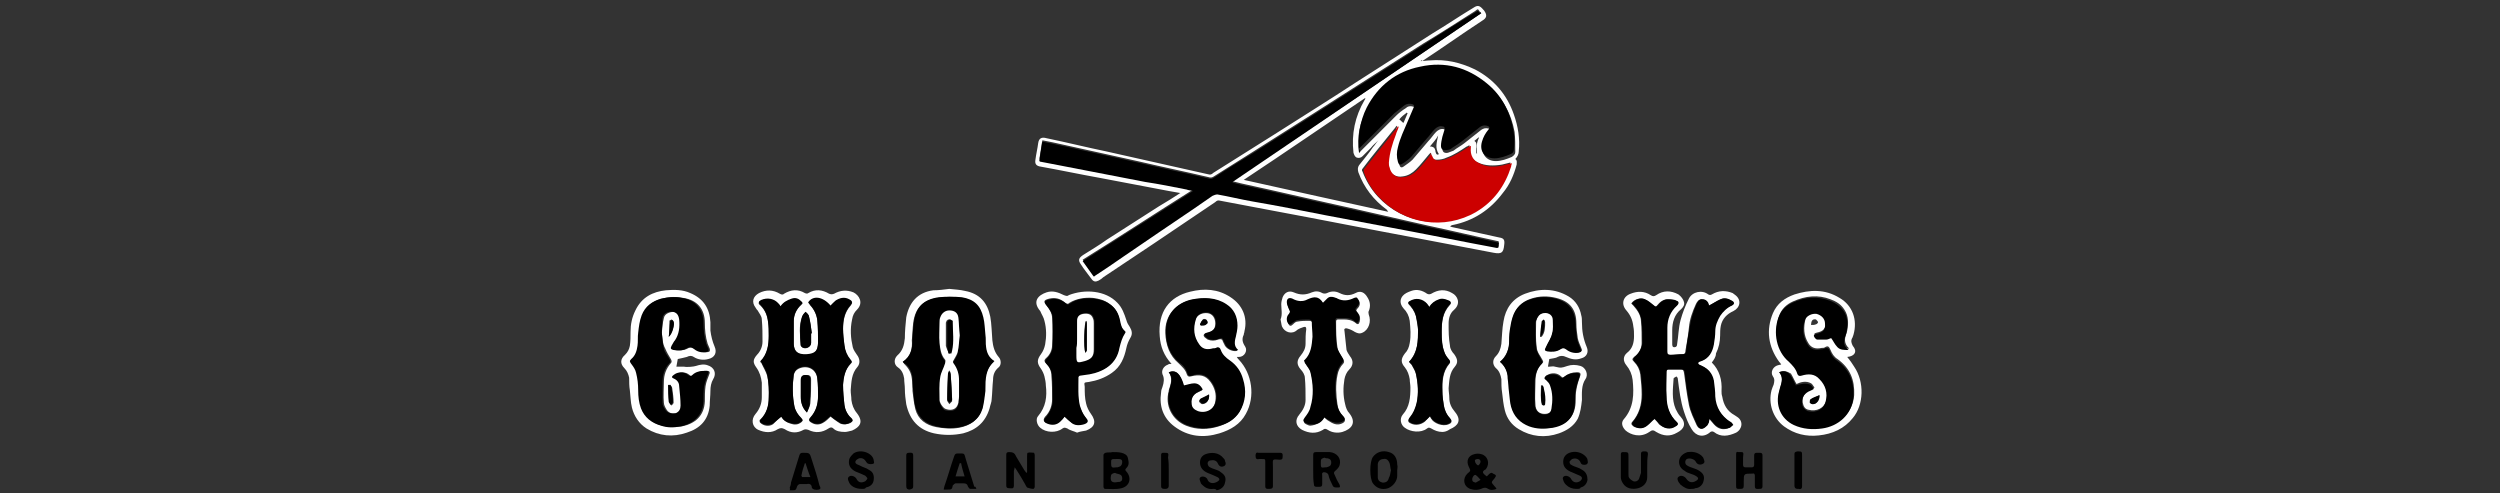 <?xml version="1.0" encoding="utf-8"?>
<!-- Generator: Adobe Illustrator 24.0.0, SVG Export Plug-In . SVG Version: 6.00 Build 0)  -->
<svg version="1.1" id="图层_1" xmlns="http://www.w3.org/2000/svg" xmlns:xlink="http://www.w3.org/1999/xlink" x="0px" y="0px"
	 viewBox="0 0 360 71" style="enable-background:new 0 0 360 71;" xml:space="preserve">
<rect x="0" y="0" width="360" height="71" fill="#333333" stroke="none"/>
<style type="text/css">
	.st0{fill:#FFFFFF;}
	.st1{fill:#CC0000;}
</style>
<path class="st0" d="M204.6,8.8c0.4,0,0.9-0.1,1.3-0.1c2.3-0.2,4.4,0.3,6.5,1.3c2.7,1.4,4.6,3.6,5.6,6.5c0.6,1.7,0.9,3.5,0.7,5.3
	c0,0.4-0.2,0.8-0.5,1.1c0.3,0.2,0.2,0.5,0.2,0.8c-0.4,1.5-1,2.9-2,4.1c-1.8,2.4-4.2,4-7.2,4.6c-0.1,0-0.3,0.1-0.4,0.2
	c0.1,0,0.2,0.1,0.3,0.1c2.3,0.5,4.5,1,6.8,1.5c0.7,0.1,0.8,0.4,0.7,1.1c-0.1,1.1-0.4,1.3-1.5,1.1c-3.7-0.7-7.4-1.4-11-2.1
	c-7-1.3-14-2.7-21-4c-2.5-0.5-4.9-0.9-7.4-1.4c-0.3-0.1-0.5,0-0.7,0.2c-3,2-5.9,4-8.9,6c-2.4,1.6-4.8,3.2-7.2,4.8
	c-0.2,0.2-0.5,0.4-0.7,0.5c-0.4,0.2-0.7,0.2-1-0.2c-0.5-0.7-1.1-1.4-1.6-2.2c-0.4-0.6-0.2-0.9,0.4-1.3c1.1-0.7,2.3-1.4,3.4-2.2
	c2.5-1.6,5-3.2,7.5-4.8c1-0.6,2-1.2,2.9-1.8c0,0,0.1-0.1,0.2-0.1c-0.6-0.1-1.1-0.2-1.7-0.3c-3.3-0.6-6.7-1.3-10-1.9
	c-2.8-0.5-5.6-1.1-8.4-1.6c-0.7-0.1-0.9-0.4-0.8-1c0.1-0.8,0.3-1.6,0.4-2.4c0.1-0.7,0.5-0.9,1.2-0.7c2.9,0.6,5.7,1.3,8.6,1.9
	c4.9,1.1,9.8,2.2,14.7,3.3c0.3,0.1,0.5,0,0.7-0.2c3-1.9,5.9-3.7,8.9-5.6c3.9-2.5,7.8-4.9,11.6-7.4c3.7-2.4,7.4-4.7,11.1-7.1
	c2-1.2,3.9-2.5,5.9-3.7c0.6-0.4,0.9-0.3,1.4,0.3c0,0,0.1,0.1,0.1,0.1c0.5,0.7,0.4,1.1-0.3,1.5c-2.9,1.9-5.7,3.9-8.6,5.8
	C204.7,8.6,204.6,8.7,204.6,8.8C204.6,8.8,204.6,8.8,204.6,8.8z M213.3,1.9c-0.1-0.1-0.1-0.2-0.2-0.2c-0.3-0.4-0.2-0.5-0.7-0.1
	c-2.5,1.6-5,3.2-7.5,4.7c-5.2,3.3-10.5,6.7-15.7,10c-3,1.9-6,3.8-9,5.7c-1.8,1.1-3.6,2.3-5.4,3.4c-0.3,0.2-0.5,0.2-0.8,0.1
	c-3.4-0.8-6.8-1.5-10.2-2.3c-4.1-0.9-8.1-1.8-12.2-2.7c-0.5-0.1-1-0.2-1.5-0.3c0,0.2-0.1,0.4-0.1,0.6c-0.1,0.6-0.2,1.3-0.3,1.9
	c0,0.2,0,0.3,0.2,0.4c0.9,0.2,1.7,0.3,2.6,0.5c4.1,0.8,8.2,1.6,12.4,2.4c2,0.4,4,0.8,6,1.1c0.3,0.1,0.6,0.1,0.9,0.2
	c-5.4,3.4-10.6,6.8-15.9,10.1c0.5,0.7,1,1.4,1.5,2.1c0.1,0.2,0.2,0.1,0.3,0c1.3-0.9,2.6-1.8,4-2.7c3.4-2.3,6.8-4.6,10.3-7
	c0.9-0.6,1.7-1.2,2.6-1.8c0.2-0.1,0.5-0.3,0.7-0.2c1.7,0.3,3.3,0.6,5,1c3.5,0.7,7.1,1.4,10.6,2c4.2,0.8,8.4,1.6,12.7,2.4
	c2.7,0.5,5.5,1.1,8.2,1.6c1.2,0.2,2.5,0.5,3.7,0.7c0.2,0,0.3,0,0.3-0.2c0-0.1,0-0.2,0-0.3c0.1-0.2,0-0.3-0.2-0.3
	c-3.3-0.7-6.6-1.5-9.9-2.2c-3.5-0.8-7-1.6-10.5-2.4c-5.5-1.2-11-2.5-16.5-3.7c-0.4-0.1-0.8-0.2-1.2-0.3c0,0,0-0.1,0-0.1
	C189.4,18.1,201.3,10,213.3,1.9z M195.7,22c0.1-0.1,0.2-0.1,0.2-0.2c1.7-1.7,3.4-3.4,5.1-5.1c0.4-0.4,0.9-0.8,1.4-1.1
	c0.3-0.3,0.7-0.4,1.2-0.2c0.2,0.1,0.3,0.2,0.2,0.4c-0.3,0.7-0.6,1.4-0.9,2.1c-0.5,1.2-1.1,2.4-1.4,3.7c-0.2,0.7-0.2,1.4,0,2.1
	c0.1,0.4,0.3,0.5,0.6,0.3c0.4-0.3,0.9-0.6,1.3-1c0.8-0.9,1.5-1.8,2.3-2.7c0.4-0.4,0.7-0.9,1.1-1.3c0.3-0.3,0.7-0.5,1.1-0.4
	c0.3,0.1,0.4,0.2,0.3,0.5c-0.1,0.3-0.2,0.7-0.3,1c-0.1,0.4-0.2,0.9-0.2,1.3c0,0.5,0.3,0.7,0.8,0.6c0.3-0.1,0.5-0.2,0.8-0.3
	c0.5-0.4,1.1-0.7,1.6-1.1c0.8-0.6,1.6-1.3,2.4-1.9c0.3-0.2,0.6-0.3,1-0.2c0.4,0.1,0.4,0.3,0.2,0.6c-0.4,0.5-0.8,1.1-0.9,1.7
	c-0.4,1.3,0.4,2.4,1.8,2.4c0.8,0,1.6-0.3,2.3-0.6c0.3-0.2,0.5-0.4,0.5-0.7c0-1,0-2-0.1-2.9c-0.5-2.7-1.7-4.9-3.8-6.6
	c-2.8-2.4-6-3.2-9.6-2.4c-3.5,0.7-6,2.7-7.7,5.9C195.7,17.5,195.4,19.7,195.7,22z M206,22c-0.1,0.1-0.1,0.1-0.2,0.2
	c-0.6,0.7-1.2,1.5-1.9,2.2c-0.5,0.5-1.1,0.9-1.9,1c-1,0.2-1.9-0.4-2.1-1.4c-0.1-0.2-0.1-0.5-0.1-0.7c0.1-1.4,0.5-2.7,1-4
	c0.1-0.4,0.3-0.7,0.4-1.1c0,0-0.1,0-0.1-0.1c-0.1,0.1-0.1,0.2-0.2,0.3c-1.6,2-3.2,3.9-4.7,5.9c-0.1,0.1-0.1,0.3,0,0.4
	c0.5,1.3,1.2,2.5,2.2,3.6c3.6,3.9,9.4,4.8,14,2.1c2.5-1.5,4.2-3.7,5-6.5c0-0.1,0.1-0.3,0.1-0.5c-0.4,0.1-0.8,0.2-1.2,0.3
	c-1.2,0.2-2.4,0.2-3.5-0.3c-0.9-0.4-1.3-1.2-1.2-2.2c0-0.1,0-0.1,0-0.3c-0.2,0.1-0.3,0.2-0.4,0.2c-0.9,0.6-1.8,1.2-2.9,1.6
	c-0.4,0.2-0.9,0.3-1.4,0.3c-0.5,0-0.8-0.2-0.9-0.7C206.2,22.3,206.1,22.1,206,22z M199.9,30.5C200,30.5,200,30.5,199.9,30.5
	c-0.1-0.1-0.1-0.2-0.2-0.3c-1.9-1.4-3.3-3.2-4.1-5.4c-0.1-0.4-0.1-0.7,0.1-1c0.7-0.9,1.4-1.7,2-2.6c0.3-0.3,0.5-0.7,0.8-1
	c-0.4,0.4-0.8,0.7-1.1,1.1c-0.4,0.4-0.8,0.8-1.2,1.2c-0.2,0.2-0.5,0.3-0.8,0.2c-0.3-0.1-0.4-0.4-0.5-0.7c-0.3-2.7,0.2-5.2,1.6-7.6
	c0.1-0.1,0.1-0.2,0.1-0.3c0,0,0,0,0,0c-5.8,3.9-11.6,7.9-17.5,11.8C186.2,27.5,193.1,29,199.9,30.5z M205.9,21.1c0.1,0,0.2,0,0.2,0
	c0.4,0.1,0.5,0.2,0.6,0.6c0,0.1,0,0.2,0.1,0.4c0.1,0.2,0.2,0.2,0.4,0.1c-0.6-0.9-0.3-1.7-0.1-2.7C206.8,20.1,206.3,20.6,205.9,21.1z
	 M202.1,17.7c0.2-0.5,0.4-0.9,0.6-1.4c0,0-0.1,0-0.1-0.1c-0.4,0.3-0.8,0.6-1.1,1C201.8,17.4,201.9,17.6,202.1,17.7z M212.6,22.1
	c0,0,0.1,0,0.1,0c-0.1-0.8-0.1-1.6,0.3-2.3c0,0-0.1,0-0.1,0c-0.2,0.2-0.4,0.3-0.6,0.5c0.4,0.2,0.3,0.6,0.3,0.9
	C212.5,21.5,212.6,21.8,212.6,22.1z"/>
<path d="M213.3,1.9c-11.9,8.1-23.9,16.2-35.8,24.3c0,0,0,0.1,0,0.1c0.4,0.1,0.8,0.2,1.2,0.3c5.5,1.2,11,2.5,16.5,3.7
	c3.5,0.8,7,1.6,10.5,2.4c3.3,0.7,6.6,1.5,9.9,2.2c0.2,0,0.3,0.1,0.2,0.3c0,0.1,0,0.2,0,0.3c0,0.2-0.1,0.2-0.3,0.2
	c-1.2-0.2-2.5-0.5-3.7-0.7c-2.7-0.5-5.5-1.1-8.2-1.6c-4.2-0.8-8.4-1.6-12.7-2.4c-3.5-0.7-7.1-1.4-10.6-2c-1.7-0.3-3.3-0.7-5-1
	c-0.2,0-0.5,0.1-0.7,0.2c-0.9,0.6-1.7,1.2-2.6,1.8c-3.4,2.3-6.8,4.6-10.3,7c-1.3,0.9-2.6,1.8-4,2.7c-0.1,0.1-0.2,0.2-0.3,0
	c-0.5-0.7-1-1.4-1.5-2.1c5.3-3.4,10.6-6.7,15.9-10.1c-0.4-0.1-0.7-0.1-0.9-0.2c-2-0.4-4-0.8-6-1.1c-4.1-0.8-8.2-1.6-12.4-2.4
	c-0.9-0.2-1.7-0.3-2.6-0.5c-0.2,0-0.3-0.1-0.2-0.4c0.1-0.6,0.2-1.3,0.3-1.9c0-0.2,0.1-0.4,0.1-0.6c0.5,0.1,1,0.2,1.5,0.3
	c4.1,0.9,8.1,1.8,12.2,2.7c3.4,0.8,6.8,1.5,10.2,2.3c0.3,0.1,0.5,0.1,0.8-0.1c1.8-1.2,3.6-2.3,5.4-3.4c3-1.9,6-3.8,9-5.7
	c5.2-3.3,10.5-6.7,15.7-10c2.5-1.6,5-3.2,7.5-4.7c0.5-0.3,0.4-0.3,0.7,0.1C213.1,1.7,213.2,1.8,213.3,1.9z"/>
<path d="M195.7,22c-0.2-2.3,0.1-4.5,1.1-6.5c1.6-3.1,4.2-5.2,7.7-5.9c3.6-0.8,6.8,0.1,9.6,2.4c2.1,1.7,3.3,4,3.8,6.6
	c0.2,1,0.2,2,0.1,2.9c0,0.4-0.2,0.6-0.5,0.7c-0.7,0.3-1.5,0.6-2.3,0.6c-1.4,0-2.2-1-1.8-2.4c0.2-0.7,0.5-1.2,0.9-1.7
	c0.3-0.3,0.2-0.5-0.2-0.6c-0.4-0.1-0.7,0-1,0.2c-0.8,0.6-1.6,1.3-2.4,1.9c-0.5,0.4-1.1,0.8-1.6,1.1c-0.2,0.2-0.5,0.3-0.8,0.3
	c-0.5,0.1-0.8-0.1-0.8-0.6c0-0.4,0.1-0.9,0.2-1.3c0.1-0.3,0.2-0.7,0.3-1c0.1-0.3,0-0.5-0.3-0.5c-0.4-0.1-0.8,0.1-1.1,0.4
	c-0.4,0.4-0.7,0.9-1.1,1.3c-0.8,0.9-1.5,1.8-2.3,2.7c-0.4,0.4-0.8,0.7-1.3,1c-0.3,0.2-0.5,0.1-0.6-0.3c-0.2-0.7-0.2-1.4,0-2.1
	c0.3-1.3,0.9-2.5,1.4-3.7c0.3-0.7,0.6-1.4,0.9-2.1c0.1-0.2,0-0.3-0.2-0.4c-0.4-0.1-0.8-0.1-1.2,0.2c-0.5,0.4-0.9,0.7-1.4,1.1
	c-1.7,1.7-3.4,3.4-5.1,5.1C195.9,21.8,195.8,21.9,195.7,22z"/>
<path class="st1" d="M206,22c0.1,0.2,0.1,0.3,0.2,0.4c0.2,0.5,0.4,0.7,0.9,0.7c0.5,0,1-0.1,1.4-0.3c1-0.4,2-1,2.9-1.6
	c0.1-0.1,0.2-0.1,0.4-0.2c0,0.1,0,0.2,0,0.3c-0.1,1,0.3,1.8,1.2,2.2c1.1,0.6,2.3,0.6,3.5,0.3c0.4-0.1,0.8-0.2,1.2-0.3
	c0,0.2-0.1,0.3-0.1,0.5c-0.9,2.8-2.5,5-5,6.5c-4.6,2.7-10.4,1.8-14-2.1c-1-1-1.7-2.2-2.2-3.6c0-0.1,0-0.3,0-0.4
	c1.6-2,3.1-3.9,4.7-5.9c0.1-0.1,0.1-0.2,0.2-0.3c0,0,0.1,0,0.1,0.1c-0.1,0.4-0.3,0.7-0.4,1.1c-0.5,1.3-0.9,2.6-1,4
	c0,0.2,0,0.5,0.1,0.7c0.2,1,1,1.6,2.1,1.4c0.8-0.1,1.4-0.5,1.9-1c0.7-0.7,1.3-1.5,1.9-2.2C205.9,22.1,206,22.1,206,22z"/>
<g>
	<path class="st0" d="M246.5,52.2c1.1,1.1,1.5,2.5,1.4,4.1c0,0.3,0,0.5,0.1,0.8c0.2,1.2,0.7,2.1,1.8,2.7c0.1,0.1,0.2,0.1,0.3,0.2
		c1,0.6,0.8,1.8-0.1,2.3c-1.1,0.5-2.2,0.7-3.2-0.1c-0.2-0.1-0.3-0.1-0.5,0c-1,0.9-2.1,0.6-2.7-0.4c-0.5-0.8-0.8-1.6-1.1-2.5
		c-0.5-1.5-0.7-3.2-0.9-4.8c0-0.1-0.1-0.2-0.2-0.3c-0.1,0.1-0.4,0.2-0.4,0.3c-0.1,1.5-0.3,3,0.3,4.4c0.2,0.4,0.4,0.8,0.7,1.1
		c0.9,1,0.5,1.8-0.5,2.3c-1,0.6-2,0.5-3-0.1c-0.4-0.3-0.6-0.3-1,0c-1.3,0.9-2.7,0.4-3.4-0.2c-0.5-0.5-0.7-1.1-0.3-1.6
		c1.5-1.7,1.5-3.7,1.3-5.7c-0.1-0.8-0.4-1.5-0.9-2.1c-0.5-0.6-0.5-1.3,0.1-1.8c0.8-0.6,1-1.5,1-2.4c0-0.5,0-0.9-0.1-1.4
		c-0.1-0.9-0.4-1.6-1-2.3c-0.8-0.9-0.5-2,0.6-2.4c1-0.4,2-0.4,2.9,0.2c0.3,0.2,0.5,0.2,0.8,0c1-0.7,2.1-0.7,3.2-0.1
		c0.4,0.3,0.7,0.7,0.8,1.1c0.1,0.4-0.1,0.7-0.4,1c-1,0.8-1.3,1.9-1.3,3.1c0,0.6,0,1.3,0,1.9c0,0.2,0,0.5,0.3,0.5
		c0.3,0,0.4-0.2,0.4-0.4c0.2-1.2,0.2-2.4,0.5-3.5c0.3-1.1,0.7-2.1,1.2-3.1c0.5-1,1.9-1.3,2.8-0.6c0.2,0.1,0.3,0.1,0.5,0
		c1-0.6,2-0.6,3-0.2c0.1,0.1,0.3,0.2,0.4,0.3c0.9,0.7,0.7,1.8-0.3,2.3c-0.9,0.4-1.6,1.1-1.8,2.1c-0.1,0.5-0.1,1-0.1,1.4
		c0,0.9-0.2,1.8-0.6,2.6C247.1,51.4,246.8,51.8,246.5,52.2z M246.1,44c0,0-0.1-0.1-0.1-0.1c-0.2-0.4-0.4-0.8-0.9-0.8
		c-0.5,0-0.7,0.3-0.9,0.7c-0.5,1.1-0.9,2.2-1,3.4c-0.1,1.1-0.3,2.2-0.5,3.3c0,0.3-0.1,0.5-0.4,0.5c-0.6,0-1.2,0.1-1.8,0.1
		c-0.3,0-0.5-0.1-0.5-0.5c0-1.1,0-2.3,0-3.4c0-1.3,0.4-2.4,1.4-3.2c0.3-0.3,0.3-0.6-0.1-0.7c-0.4-0.1-0.8-0.2-1.2-0.2
		c-0.6,0-1.1,0.4-1.5,0.9c-0.1,0.2-0.3,0.2-0.5,0c-0.4-0.3-0.8-0.7-1.3-0.9c-0.6-0.3-1.5,0-1.9,0.6c0.1,0.1,0.2,0.2,0.3,0.3
		c0.6,0.7,1.1,1.4,1.1,2.3c0.1,1,0.1,2.1,0.1,3.1c0,0.8-0.4,1.5-1.1,2c-0.3,0.3-0.3,0.4,0,0.7c0.5,0.5,0.8,1.1,0.9,1.8
		c0.1,1,0.2,1.9,0.2,2.9c0,1.5-0.4,2.9-1.4,4c-0.1,0.1-0.1,0.3,0,0.4c0.1,0.1,0.3,0.3,0.4,0.3c0.6,0.2,1.2,0.2,1.7-0.2
		c0.4-0.3,0.7-0.7,1.1-1c0.2,0.2,0.5,0.5,0.7,0.8c0.7,0.6,1.6,0.7,2.3,0.3c0.2-0.1,0.5-0.3,0.2-0.6c-1-1-1.5-2.3-1.5-3.7
		c0-1.2,0-2.4,0-3.6c0-0.2,0.1-0.3,0.3-0.3c0.6,0,1.2,0,1.8,0c0.4,0,0.4,0.1,0.5,0.5c0.2,1.5,0.4,3.1,0.7,4.6c0.2,1,0.7,2,1.1,2.9
		c0.3,0.6,0.8,0.7,1.3,0.2c0.2-0.2,0.3-0.4,0.4-0.6c0.1-0.1,0.1-0.2,0.1-0.5c0.3,0.3,0.5,0.6,0.7,0.8c0.6,0.7,1.4,0.9,2.2,0.5
		c0.2-0.1,0.3-0.3,0.5-0.4c-0.1-0.1-0.2-0.3-0.3-0.4c-0.1-0.1-0.1-0.1-0.2-0.1c-1.3-0.9-2-2.1-2.1-3.6c-0.1-0.8-0.1-1.5-0.2-2.3
		c-0.2-1-0.7-1.7-1.7-2.1c-0.1-0.1-0.3-0.1-0.4-0.2c-0.2-0.1-0.2-0.3,0-0.4c0.1-0.1,0.2-0.1,0.3-0.1c1.1-0.4,1.6-1.3,1.8-2.4
		c0.1-0.6,0.2-1.3,0.2-1.9c0-0.8,0.2-1.5,0.7-2.2c0.4-0.7,1-1.2,1.7-1.5c0.4-0.2,0.4-0.4,0-0.7c-0.5-0.3-1-0.4-1.6-0.2
		C247.2,43.4,246.7,43.7,246.1,44z"/>
	<path class="st0" d="M121.7,62.2c-0.7,0-1.3-0.1-1.7-0.5c-0.2-0.2-0.4-0.2-0.7,0c-0.9,0.6-1.9,0.7-2.9,0.2c-0.3-0.1-0.5-0.1-0.7,0
		c-0.9,0.5-1.8,0.5-2.7-0.1c-0.4-0.2-0.6-0.2-1,0c-0.9,0.6-1.9,0.5-2.8,0.1c-0.9-0.4-1.1-1.5-0.4-2.3c0.6-0.7,0.9-1.5,0.9-2.4
		c0-0.7,0-1.4,0-2.1c-0.1-0.8-0.3-1.5-0.8-2.2c-0.5-0.7-0.5-1.1,0.1-1.8c0.5-0.5,0.8-1.2,0.8-1.9c0-1.1,0-2.1-0.1-3.2
		c0-0.5-0.4-0.9-0.6-1.3c-0.1-0.1-0.2-0.2-0.3-0.4c-0.6-0.8-0.4-1.6,0.5-2.1c1-0.5,2-0.5,3,0.1c0.2,0.1,0.4,0.2,0.6,0
		c1-0.6,2-0.7,3-0.1c0.2,0.1,0.4,0.1,0.5,0c1-0.6,2-0.5,3,0.1c0.3,0.1,0.4,0.1,0.7,0c0.9-0.5,1.8-0.6,2.8-0.2
		c0.8,0.4,1.5,1.5,0.5,2.5c-0.4,0.4-0.6,0.8-0.7,1.4c-0.3,1.4-0.2,2.7,0.1,4c0.1,0.4,0.4,0.8,0.6,1.1c0.4,0.5,0.5,1.2,0.1,1.7
		c-0.9,1-0.9,2.2-1,3.4c0,0.5,0.1,0.9,0.1,1.4c0.1,0.7,0.3,1.3,0.8,1.9c1,1.3,0.4,2-0.7,2.5C122.3,62.1,121.9,62.2,121.7,62.2z
		 M112.5,60c0.3,0.5,0.7,0.8,1.3,1c0.6,0.2,1.1,0.2,1.6-0.2c0.2-0.2,0.3-0.3,0-0.5c-0.5-0.5-0.8-1-1-1.7c-0.3-1.5-0.3-3-0.1-4.6
		c0.1-0.4,0.3-0.7,0.7-0.9c1.3-0.6,2.6,0.1,2.7,1.5c0.1,0.8,0.1,1.7,0.1,2.5c0,1.2-0.3,2.2-1.1,3.1c-0.3,0.3-0.2,0.5,0.2,0.7
		c0.5,0.3,1.1,0.3,1.6,0c0.4-0.2,0.8-0.6,1.1-0.9c0.4,0.3,0.9,0.7,1.4,1c0.5,0.2,1.1,0.1,1.5-0.1c0.3-0.2,0.3-0.4,0.1-0.6
		c-0.5-0.5-0.9-1.2-1-1.9c-0.1-1-0.2-1.9-0.2-2.9c0-1.1,0.2-2.2,1.1-3.1c0.2-0.2,0.2-0.3,0-0.5c-0.6-0.6-0.8-1.3-0.9-2.1
		c-0.1-0.8-0.2-1.6-0.2-2.4c0-1.2,0.2-2.4,1.1-3.4c0.3-0.4,0.3-0.5-0.2-0.8c-0.7-0.4-1.4-0.2-2,0.2c-0.3,0.2-0.5,0.4-0.7,0.7
		c-1-1.2-2.5-1.5-3.2-0.5c0.1,0.1,0.2,0.2,0.2,0.3c0.6,0.6,1,1.4,1.1,2.3c0.1,1.1,0.1,2.1,0.1,3.2c-0.1,1.2-0.4,1.6-1.6,1.7
		c-1.4,0.1-1.8-0.5-1.9-1.5c0-1.1,0-2.2,0-3.3c0-1,0.4-1.8,1.1-2.4c0.2-0.2,0.2-0.3,0-0.4c-0.4-0.4-0.8-0.5-1.4-0.4
		c-0.6,0.2-1.2,0.5-1.6,1.1c-0.1-0.1-0.2-0.3-0.3-0.4c-0.6-0.7-1.6-0.9-2.5-0.5c-0.4,0.2-0.5,0.4-0.1,0.7c0.7,0.7,1,1.5,1.1,2.4
		c0.1,0.7,0.1,1.3,0.1,2c0,1.4-0.2,2.7-1.2,3.7c0,0,0,0.1,0,0.1c0,0,0.1,0,0.1,0c0.3,0.7,0.7,1.3,0.9,2c0.2,1,0.3,2.1,0.2,3.1
		c0,1.2-0.3,2.3-1.2,3.2c-0.2,0.2-0.1,0.3,0,0.4c0.4,0.4,1.2,0.6,1.8,0.2C111.7,60.7,112.1,60.3,112.5,60z M116.2,59.4
		c0.2-0.5,0.5-1,0.5-1.5c0.1-1.1,0.1-2.1,0.1-3.2c0-0.6-0.2-0.7-0.7-0.7c-0.5,0-0.7,0.2-0.7,0.8c0,0.8-0.1,1.6,0,2.3
		C115.3,57.9,115.5,58.7,116.2,59.4z M116.8,48c0,0,0.1,0,0.1,0c-0.1-0.8-0.2-1.6-0.4-2.4c-0.1-0.3-0.3-0.5-0.5-0.7
		c-0.2,0.2-0.4,0.5-0.5,0.7c-0.5,1.3-0.3,2.7-0.2,4.1c0,0.1,0.1,0.2,0.2,0.3c0.5,0.4,1.2,0,1.3-0.6C116.8,48.9,116.8,48.4,116.8,48z
		"/>
	<path class="st0" d="M168.7,52.4c-1.1-1.2-1.6-2.5-1.7-4c-0.3-3.5,1.4-5.7,4.4-6.4c2-0.5,4-0.4,5.8,0.8c1.7,1.1,2.5,2.9,2,4.9
		c0,0.2-0.1,0.3-0.1,0.5c-0.3,0.6-0.2,1.1,0.2,1.7c0.4,0.6-0.1,1.5-0.9,1.5c-0.1,0-0.1,0-0.3,0c0.1,0.2,0.2,0.3,0.3,0.4
		c1.9,2,2.4,5.3,1,7.8c-0.8,1.5-2.2,2.3-3.8,2.8c-2.3,0.7-4.5,0.5-6.5-1c-1.6-1.2-2.2-2.9-1.9-4.9c0-0.3,0.1-0.5,0.2-0.8
		c0.2-0.6,0.3-1.2,0-1.8c-0.2-0.6,0.2-1.2,0.8-1.4C168.3,52.4,168.4,52.4,168.7,52.4z M168.3,53.6c0.6,0.9,0.3,1.7,0,2.6
		c0,0,0,0.1,0,0.1c-0.6,2.1,0.5,4.2,2.5,5c1.5,0.6,3.1,0.6,4.7,0.1c1.2-0.4,2.2-1,2.9-2c0.9-1.5,1-3.1,0.5-4.7
		c-0.3-1.1-1-2.1-1.9-2.7c-0.6-0.4-1-0.9-1.3-1.5c-0.1-0.4-0.3-0.6-0.7-0.3c-0.2,0.1-0.4,0.1-0.6,0.1c-0.7,0.2-1.3,0-1.8-0.6
		c-0.8-1.1-0.9-2.3-0.5-3.6c0.2-0.7,1-1.1,1.8-1c0.7,0.1,1.1,0.7,1.1,1.5c0,0.8-0.4,1.2-1.3,1.4c-0.4,0.1-0.5,0.3-0.2,0.6
		c0.1,0.1,0.3,0.2,0.4,0.3c0.5,0.2,1,0.2,1.5,0c0.4-0.1,0.6-0.1,0.7,0.3c0.1,0.2,0.2,0.4,0.3,0.6c0.4,0.6,1.3,0.9,1.8,0.7
		c-0.7-0.6-0.5-1.4-0.3-2.1c0.1-0.4,0.2-0.9,0.2-1.4c0.1-1.3-0.5-2.3-1.6-3.1c-1.5-1-3.2-1.1-4.9-0.7c-2.4,0.5-3.9,2.3-3.8,4.8
		c0.1,1.7,0.6,3.2,1.9,4.3c0.5,0.5,1,0.9,1.2,1.6c0.1,0.3,0.3,0.4,0.6,0.3c1.2-0.3,2.1-0.2,2.8,0.8c0.6,0.8,0.9,1.8,0.7,2.8
		c-0.2,1.3-1.4,2-2.6,1.5c-0.5-0.2-0.8-0.5-0.9-1.1c-0.1-0.8,0.3-1.4,1-1.7c0.2-0.1,0.4-0.2,0.6-0.3c-0.7-1.3-1.7-0.8-2.7-0.6
		C170,53.8,169.4,53.2,168.3,53.6z M174.1,56.8c-0.4,0.2-0.9,0.4-1.3,0.7c-0.1,0.1-0.2,0.3-0.1,0.4c0.1,0.1,0.3,0.3,0.4,0.3
		C173.8,58.2,174.2,57.5,174.1,56.8z M172.8,46.7c0,0,0.1,0.1,0.1,0.1c0.2,0,0.4,0,0.7-0.1c0.1,0,0.3-0.2,0.3-0.3
		c0-0.1-0.1-0.3-0.2-0.4c-0.2-0.1-0.4-0.1-0.5,0C173,46.3,172.9,46.5,172.8,46.7z"/>
	<path class="st0" d="M266,51.4c0.4,0.5,0.7,0.9,1,1.4c1.5,2.2,1.4,5.5-0.2,7.4c-1.2,1.5-2.9,2.3-4.9,2.5c-1.8,0.2-3.5-0.2-5-1.3
		c-1.6-1.2-2.3-3.3-1.8-5.2c0.1-0.3,0.2-0.6,0.3-0.8c0.1-0.4,0.2-0.8-0.1-1.2c-0.4-0.6,0-1.4,0.7-1.6c0.1,0,0.3-0.1,0.5-0.1
		c-0.1-0.2-0.2-0.3-0.3-0.4c-1.6-2.2-1.9-4.6-0.9-7c0.6-1.4,1.7-2.2,3.1-2.7c2.2-0.7,4.4-0.8,6.5,0.5c1.9,1.1,2.6,3.2,2,5.3
		c-0.1,0.2-0.1,0.4-0.2,0.5c-0.2,0.4-0.1,0.7,0.1,1.1C267.5,50.6,267.1,51.3,266,51.4z M256.2,53.6c0.6,0.7,0.4,1.4,0.2,2.1
		c0,0.1-0.1,0.3-0.1,0.4c-0.6,2,0.2,3.9,2.1,4.9c1.3,0.7,2.7,0.8,4.1,0.5c2.2-0.4,4.3-1.9,4.5-4.6c0.1-2.2-0.6-3.9-2.4-5.2
		c-0.5-0.3-0.8-0.8-1-1.3c-0.2-0.4-0.3-0.7-0.8-0.4c-0.1,0.1-0.3,0.1-0.5,0.1c-0.8,0.2-1.5,0-1.9-0.7c-0.7-1.1-0.7-2.3-0.4-3.5
		c0.2-0.6,1-1,1.7-0.9c0.7,0.1,1.2,0.6,1.2,1.4c0,0.9-0.3,1.3-1.3,1.5c-0.4,0.1-0.4,0.2-0.2,0.5c0.1,0.1,0.3,0.3,0.4,0.3
		c0.4,0.1,0.9,0.1,1.3,0c0.2,0,0.5-0.1,0.7-0.2c0.3,0.5,0.6,1,0.9,1.3c0.4,0.4,0.9,0.4,1.6,0.4c-0.8-0.7-0.7-1.5-0.4-2.2
		c0-0.1,0.1-0.3,0.1-0.4c0.2-1,0.2-2.1-0.4-3c-0.5-0.8-1.2-1.2-2-1.5c-1.8-0.7-3.6-0.5-5.4,0.3c-0.9,0.4-1.7,1.1-2,2.1
		c-0.8,2.2-0.3,4.9,1.5,6.4c0.6,0.5,1,1,1.2,1.7c0.1,0.3,0.3,0.4,0.6,0.3c0.9-0.3,1.9-0.2,2.6,0.5c0.9,0.9,1.2,2,0.9,3.2
		c-0.3,1.2-1.4,1.7-2.6,1.4c-0.5-0.1-0.7-0.5-0.8-1c-0.1-0.8,0.2-1.4,0.9-1.8c0.2-0.1,0.5-0.2,0.8-0.4c-0.2-0.2-0.3-0.5-0.5-0.6
		c-0.7-0.4-1.5-0.2-2.1,0.1c-0.3-0.5-0.5-1-0.8-1.5C257.4,53.5,256.9,53.3,256.2,53.6z M262,56.9c-0.4,0.2-0.9,0.4-1.2,0.6
		c-0.1,0.1-0.2,0.3-0.1,0.5c0,0.1,0.2,0.2,0.4,0.2C261.6,58.2,262.1,57.6,262,56.9z M260.8,46.8c0.2,0,0.5,0,0.7-0.1
		c0.1,0,0.3-0.2,0.3-0.3c0-0.1-0.2-0.3-0.3-0.4C261,45.9,260.8,46.2,260.8,46.8z"/>
	<path class="st0" d="M97.6,51.7c-0.1,0.4-0.1,0.7-0.2,1.1c0.1,0,0.3,0,0.4,0c0.2,0,0.5,0,0.7,0c0.4,0.1,1.4,0,1.7-0.1
		c0.6-0.2,1.2-0.3,1.7-0.1c1,0.3,1.3,1.2,0.8,2c-0.3,0.5-0.4,1.1-0.4,1.7c0,0.7-0.1,1.4-0.1,2.1c-0.2,2.1-1.4,3.3-3.3,3.9
		c-2,0.7-4,0.5-5.8-0.6c-1.1-0.7-1.8-1.8-2.1-3c-0.2-0.8-0.2-1.7-0.3-2.5c-0.1-0.6-0.1-1.2-0.1-1.8c-0.1-0.5-0.3-1-0.7-1.4
		c-0.6-0.6-0.6-1.3,0.1-1.9c0.4-0.4,0.6-0.8,0.7-1.3c0.1-0.7,0.1-1.3,0.1-2c0-1.1,0.2-2.1,0.7-3.1c0.9-1.9,2.5-2.7,4.4-2.9
		c1.2-0.1,2.4-0.1,3.5,0.4c1.9,0.8,2.8,2.2,2.9,4.2c0,0.4,0,0.8,0,1.2c0.1,0.8,0.3,1.6,0.6,2.3c0.4,0.9,0,1.6-0.9,1.8
		c-0.7,0.2-1.5,0.1-2.1-0.3c-0.3-0.2-0.6-0.2-1,0C98.5,51.5,98.1,51.6,97.6,51.7z M95.3,47.9c0.1-0.7,0.1-1.4,0.3-2.1
		c0.1-0.6,0.8-0.9,1.5-0.9c0.5,0.1,0.8,0.4,0.9,1.1c0.1,1.1,0,2.1-0.6,3c-0.2,0.3-0.3,0.6-0.5,0.8c-0.2,0.4-0.2,0.5,0.3,0.6
		c0.6,0.1,1.2,0.1,1.8-0.2c0.5-0.3,0.8-0.2,1.2,0.1c0.5,0.3,1.1,0.5,1.7,0.4c0.3,0,0.4-0.2,0.3-0.5c-0.1-0.2-0.2-0.5-0.3-0.7
		c-0.3-1-0.4-2-0.4-3c0-2-1.1-3.3-3.1-3.6c-1-0.2-2-0.2-3,0.1c-1.3,0.3-2.4,1-2.8,2.4c-0.3,0.8-0.4,1.7-0.5,2.5
		c-0.1,0.6,0,1.3-0.1,1.9c-0.1,0.7-0.3,1.4-0.9,1.9c-0.3,0.3-0.2,0.4,0,0.7c0.3,0.4,0.6,0.8,0.7,1.3c0.2,0.8,0.3,1.7,0.3,2.5
		c0,0.9,0.1,1.8,0.4,2.6c0.5,1.3,1.5,2.2,2.9,2.5c0.9,0.2,1.9,0.2,2.8,0.1c1.9-0.4,3.2-1.5,3.3-3.6c0-0.7,0-1.5,0.1-2.2
		c0.1-0.6,0.3-1.1,0.5-1.6c0.2-0.4,0.1-0.6-0.3-0.6c-0.7,0-1.3,0.1-1.9,0.6c-0.2,0.2-0.4,0.2-0.6,0c-0.6-0.5-1.4-0.5-2.1,0
		c-0.2,0.2-0.3,0.3,0,0.5c0.5,0.2,0.7,0.6,0.8,1.1c0.1,0.9,0.1,1.8,0.2,2.8c0,0.5-0.2,0.9-0.7,1.1c-0.5,0.2-1.2,0-1.5-0.5
		c-0.2-0.3-0.4-0.7-0.4-1c-0.1-1,0-2,0-3c0-1,0.3-1.9,1-2.7c0.2-0.2,0.1-0.4,0-0.6c-0.3-0.5-0.6-1-0.8-1.5
		C95.4,49.5,95.4,48.7,95.3,47.9z M96.5,55.4c-0.1,0-0.1,0-0.2,0.1c0,0.8,0.1,1.6,0.1,2.5c0,0.1,0.2,0.3,0.3,0.4
		c0.1-0.1,0.3-0.3,0.3-0.4c0-0.7-0.1-1.4-0.2-2.1C96.8,55.7,96.6,55.6,96.5,55.4z M96.3,48.5c0.5-0.4,0.9-1.8,0.6-2.3
		c0-0.1-0.2-0.2-0.2-0.2c-0.1,0.1-0.3,0.1-0.3,0.2C96.4,47,96.4,47.8,96.3,48.5z"/>
	<path class="st0" d="M223.1,51.7c-0.1,0.4-0.1,0.7-0.2,1.1c0.1,0,0.1,0,0.2,0c0.3,0,0.6-0.1,0.8,0c0.9,0.2,0.9,0.2,1.8-0.1
		c0.6-0.2,1.2-0.2,1.9,0c0.7,0.2,1.2,1.2,0.7,1.9c-0.6,0.9-0.5,2-0.5,3c-0.1,0.9-0.2,1.8-0.6,2.7c-0.6,1.1-1.6,1.7-2.7,2.1
		c-2,0.7-4,0.5-5.8-0.6c-1-0.6-1.7-1.5-2-2.7c-0.2-0.8-0.3-1.7-0.4-2.6c-0.1-0.6-0.1-1.3-0.1-1.9c-0.1-0.6-0.3-1.2-0.8-1.6
		c-0.5-0.5-0.5-1.2,0-1.7c0.5-0.5,0.7-1.1,0.8-1.8c0.1-1.1,0.1-2.1,0.3-3.2c0.3-1.9,1.3-3.3,3.1-4c2.1-0.8,4.3-0.8,6.3,0.4
		c1,0.6,1.6,1.6,1.8,2.7c0.1,0.3,0.1,0.7,0.1,1c0,1.3,0.2,2.4,0.7,3.6c0.3,0.7,0,1.4-0.8,1.6c-0.8,0.3-1.5,0.1-2.2-0.2
		c-0.4-0.2-0.8-0.2-1.2,0C224,51.6,223.5,51.6,223.1,51.7z M216,52.1c0.7,0.6,1.1,1.4,1.2,2.3c0.1,0.7,0.1,1.4,0.2,2
		c0.1,0.7,0.1,1.4,0.3,2.1c0.3,1.4,1.2,2.3,2.6,2.8c1.1,0.4,2.3,0.4,3.4,0.2c2.2-0.5,3.2-1.7,3.2-3.9c0-0.5,0-1,0.1-1.5
		c0.1-0.6,0.3-1.3,0.5-1.8c0.2-0.5,0.1-0.7-0.4-0.7c-0.7,0-1.3,0.2-1.8,0.6c-0.2,0.2-0.3,0.2-0.5,0c-0.5-0.5-1.3-0.6-2-0.2
		c-0.4,0.2-0.4,0.4,0,0.7c0.2,0.2,0.5,0.4,0.5,0.7c0.4,1.1,0.5,2.3,0.2,3.4c-0.1,0.6-0.5,0.8-1.1,0.8c-0.8,0-1.3-0.5-1.3-1.4
		c-0.1-1,0-2,0-3.1c0-1.1,0.2-2.1,1-2.8c0.2-0.2,0.1-0.3,0-0.5c-0.3-0.6-0.8-1.1-0.8-1.8c-0.2-1.2-0.1-2.4-0.1-3.6
		c0-0.3,0.1-0.6,0.3-0.8c0.3-0.5,0.9-0.7,1.4-0.6c0.4,0.1,0.8,0.4,0.8,1c0,0.6,0.1,1.3-0.1,1.9c-0.2,0.7-0.6,1.3-0.9,2
		c-0.2,0.4-0.2,0.5,0.2,0.6c0.7,0.1,1.3,0.1,1.9-0.3c0.3-0.2,0.5-0.2,0.8,0c0.5,0.4,1.1,0.6,1.8,0.5c0.4-0.1,0.5-0.2,0.3-0.6
		c-0.2-0.5-0.4-0.9-0.5-1.4c-0.1-0.7-0.2-1.4-0.2-2.1c0-2-0.9-3.2-2.9-3.7c-1.2-0.3-2.4-0.3-3.6,0.1c-1.3,0.4-2.2,1.3-2.6,2.6
		c-0.2,0.6-0.3,1.2-0.4,1.9c-0.1,0.6,0,1.3-0.1,1.9C217.2,50.4,216.9,51.3,216,52.1z M222.1,55.5c-0.1,0-0.1,0-0.2,0
		c0,0.9-0.1,1.8,0.1,2.7c0,0.1,0.2,0.2,0.2,0.1c0.1,0,0.2-0.1,0.2-0.2c0.1-0.8,0-1.6-0.2-2.3C222.3,55.7,222.1,55.6,222.1,55.5z
		 M221.8,48.5c0.1,0,0.1,0,0.2,0c0.5-0.6,0.5-1.4,0.5-2.1c0-0.1-0.1-0.2-0.1-0.3c-0.1,0.1-0.3,0.2-0.3,0.3
		C221.9,47,221.9,47.8,221.8,48.5z"/>
	<path class="st0" d="M184.4,46c0.3-0.7,0.1-1.5,0.1-2.2c0-0.3,0.1-0.7,0.2-1c0.3-0.7,0.9-1,1.6-0.7c0.9,0.4,1.7,0.4,2.6,0
		c0.5-0.2,1-0.2,1.5,0.1c0.2,0.1,0.5,0.1,0.7,0c0.6-0.3,1.2-0.3,1.8,0c0.8,0.4,1.5,0.4,2.3,0c0.7-0.4,1.3-0.1,1.7,0.6
		c0.4,0.6,0.5,1.3,0.2,2c-0.1,0.1,0,0.4,0,0.5c0.4,1,0,2.2-0.9,2.6c-0.4,0.2-0.7,0.1-1.1-0.1c-0.3-0.2-0.7-0.4-1.1-0.5
		c-0.3-0.1-0.5,0.1-0.4,0.3c0.1,0.9,0.2,1.9,0.3,2.8c0.1,0.3,0.3,0.6,0.5,0.9c0.5,0.6,0.5,1.3-0.1,1.9c-0.4,0.4-0.6,0.9-0.7,1.4
		c-0.2,1.2-0.2,2.4,0.1,3.6c0.1,0.5,0.3,1,0.6,1.3c1.1,1.4,0.3,2.3-1,2.7c-0.7,0.2-1.5,0.1-2.1-0.3c-0.3-0.2-0.5-0.2-0.7,0
		c-1,0.6-2,0.5-3,0c-0.9-0.5-1.1-1.4-0.4-2.2c0.5-0.6,0.9-1.3,0.9-2.1c0-1.1,0-2.2-0.1-3.2c0-0.4-0.3-0.9-0.6-1.2
		c-0.6-0.7-0.6-1.3,0-2c0.4-0.5,0.7-1,0.7-1.7c0-0.7,0-1.4,0.1-2.1c0-0.3-0.1-0.4-0.4-0.3c-0.3,0.1-0.6,0.2-0.9,0.4
		c-0.7,0.7-1.8,0.4-2.2-0.5C184.5,46.7,184.5,46.4,184.4,46z M190.7,60.1c0.2,0.2,0.4,0.4,0.6,0.5c0.6,0.4,1.2,0.7,1.9,0.4
		c0.5-0.2,0.6-0.5,0.3-0.9c-0.5-0.5-0.8-1.1-0.9-1.8c-0.2-1.4-0.3-2.9,0-4.3c0.1-0.6,0.4-1.2,0.8-1.6c0.2-0.2,0.2-0.4,0-0.7
		c-0.3-0.5-0.7-1-0.8-1.6c-0.2-1.2-0.2-2.5-0.2-3.8c0-0.2,0.1-0.3,0.3-0.3c0.3,0,0.6,0,0.8,0c0.6,0,1.2,0.1,1.7,0.5
		c0.3,0.3,0.5,0.2,0.6-0.2c0.1-0.4,0.1-0.9-0.3-1.2c-0.3-0.3-0.2-0.5,0-0.7c0.4-0.4,0.4-0.9,0.1-1.2c-0.1-0.2-0.3-0.3-0.5-0.1
		c-0.8,0.4-1.6,0.5-2.4,0.1c-0.2-0.1-0.4-0.1-0.5-0.2c-0.4-0.1-0.7-0.1-1,0.2c-0.2,0.2-0.4,0.4-0.6,0.6c-0.6-1-1.3-0.9-2.2-0.5
		c-0.8,0.4-1.5,0.3-2.2-0.1c-0.5-0.2-0.8-0.1-0.8,0.5c0,0.3,0.2,0.7,0.3,1c0.1,0.2,0.2,0.4,0,0.7c-0.3,0.3-0.4,0.8-0.2,1.2
		c0.2,0.4,0.4,0.4,0.7,0.1c0.2-0.2,0.4-0.4,0.7-0.4c0.5-0.1,1.1-0.1,1.6-0.1c0.3,0,0.5,0.1,0.5,0.4c0,0.7,0.2,1.4,0.1,2.1
		c-0.1,1.2-0.2,2.4-1.1,3.3c-0.2,0.2-0.1,0.3,0,0.4c0.3,0.5,0.7,0.9,0.8,1.4c0.4,1.6,0.5,3.3,0,5c-0.2,0.5-0.5,1-0.8,1.5
		c-0.3,0.4-0.3,0.6,0.1,0.8c0.2,0.1,0.4,0.2,0.6,0.2C189.6,61.2,190.3,60.8,190.7,60.1z"/>
	<path class="st0" d="M155.1,62.3c-0.4-0.2-1-0.3-1.4-0.6c-0.3-0.1-0.4-0.2-0.7,0c-0.9,0.7-2.4,0.6-3.2-0.1
		c-0.5-0.4-0.7-1.3-0.3-1.7c1.1-1.3,1.3-2.8,1.1-4.4c0-0.4-0.1-0.9-0.2-1.3c-0.1-0.4-0.3-0.8-0.5-1.1c-0.6-0.8-0.6-1.3,0-2.1
		c0.3-0.4,0.5-0.9,0.6-1.4c0.2-1.1,0.2-2.3-0.1-3.4c-0.1-0.5-0.4-0.9-0.6-1.4c0,0,0,0,0,0c-1.2-1.4-0.3-2.3,0.9-2.7
		c0.9-0.3,1.7,0,2.5,0.4c0.3,0.1,0.5,0.2,0.7,0c2.3-0.9,5.3-0.7,7,1.1c0.7,0.7,1,1.6,1.3,2.5c0.1,0.4,0.3,0.7,0.5,1
		c0.3,0.5,0.4,1,0.1,1.5c-0.3,0.5-0.5,1-0.6,1.5c-0.3,1.4-0.8,2.7-2.1,3.6c-1,0.7-2.1,1.1-3.3,1.3c-0.7,0.1-0.7,0-0.6,0.7
		c0,0.8,0,1.6,0.2,2.4c0.1,0.5,0.4,1.1,0.7,1.5c0.8,1.1,0.6,1.9-0.7,2.4C156,62.1,155.6,62.1,155.1,62.3z M153.3,60
		c0.3,0.3,0.5,0.5,0.8,0.7c0.6,0.5,1.2,0.5,1.9,0.3c0.6-0.2,0.6-0.5,0.3-0.9c-0.4-0.5-0.7-1.1-0.9-1.8c-0.3-1.4-0.2-2.8-0.2-4.1
		c0-0.1,0.1-0.2,0.2-0.2c0.5-0.1,0.9-0.1,1.4-0.2c2.2-0.3,4-1.5,4.3-3.8c0.1-0.7,0.3-1.4,0.8-2.1c0.1-0.1,0-0.3,0-0.3
		c-0.5-0.4-0.6-1-0.7-1.5c-0.2-1-0.6-1.8-1.5-2.4c-0.7-0.5-1.5-0.7-2.3-0.8c-1.2-0.1-2.4,0.1-3.4,0.7c-0.2,0.2-0.3,0.2-0.6,0
		c-0.7-0.6-1.4-0.8-2.3-0.6c-0.8,0.2-0.9,0.4-0.4,1c0.4,0.5,0.8,1.1,0.8,1.8c0.1,1.3,0.1,2.6,0,3.9c0,0.7-0.3,1.4-0.9,1.9
		c-0.3,0.3-0.2,0.5,0,0.7c0.5,0.5,0.8,1.1,0.8,1.8c0.1,1.1,0.1,2.3,0.1,3.4c0,0.9-0.3,1.8-1,2.5c-0.3,0.4-0.3,0.7,0.2,0.9
		c0.7,0.2,1.3,0.2,1.9-0.3C152.9,60.5,153.1,60.2,153.3,60z"/>
	<path class="st0" d="M136.7,41.6c0.8,0.1,1.5,0.1,2.3,0.3c2.1,0.4,3.2,1.7,3.6,3.7c0.2,1.1,0.2,2.3,0.3,3.4
		c0.1,0.9,0.3,1.7,0.9,2.4c0.4,0.4,0.4,1.2,0,1.5c-0.6,0.5-0.8,1.1-0.8,1.8c-0.1,0.9-0.1,1.8-0.2,2.8c0,0.4-0.2,0.8-0.3,1.3
		c-0.6,2-1.9,3.1-3.8,3.6c-1.4,0.3-2.8,0.3-4.2,0c-2.2-0.5-3.5-1.9-4-4.2c-0.1-0.7-0.2-1.4-0.2-2.2c0-0.5-0.1-1-0.1-1.5
		c-0.1-0.6-0.3-1.2-0.9-1.6c-0.6-0.4-0.6-1.2-0.1-1.7c0.8-0.7,1-1.5,1.1-2.5c0-1,0.1-2,0.2-3c0.4-2.1,1.6-3.6,3.9-3.9
		C135.2,41.8,135.9,41.7,136.7,41.6z M130,52.1c0.1,0.1,0.2,0.3,0.3,0.4c0.6,0.6,0.9,1.2,1,2c0.1,0.6,0.1,1.2,0.1,1.8
		c0.1,0.9,0.2,1.7,0.4,2.6c0.4,1.5,1.5,2.3,3,2.6c1.1,0.2,2.2,0.3,3.3,0.1c1.6-0.3,2.8-1.1,3.3-2.7c0.2-0.8,0.3-1.7,0.4-2.5
		c0-0.1,0-0.1,0-0.2c0-1.5,0-2.9,1.3-4.1c-0.8-0.5-1-1.2-1.2-2c-0.1-0.6-0.1-1.2-0.1-1.8c-0.1-0.8-0.1-1.7-0.3-2.5
		c-0.4-1.7-1.4-2.6-3.1-2.9c-1.1-0.2-2.2-0.2-3.3,0c-2.2,0.3-3.3,1.4-3.6,3.6c-0.1,0.8-0.1,1.7-0.2,2.5
		C131.4,50.1,131.2,51.3,130,52.1z"/>
	<path class="st0" d="M207.7,62.2c-0.6,0-1.1-0.2-1.6-0.5c-0.2-0.1-0.4-0.2-0.6,0c-0.9,0.7-2.4,0.5-3.2-0.1
		c-0.6-0.4-0.8-1.3-0.3-1.9c1-1.1,1.1-2.5,1.1-3.9c0-0.4-0.1-0.8-0.1-1.2c-0.1-0.6-0.3-1.2-0.7-1.7c-0.6-0.7-0.6-1.2,0-2
		c0.4-0.4,0.6-0.9,0.7-1.5c0.2-1.1,0.1-2.1,0-3.2c-0.1-0.7-0.4-1.3-0.9-1.8c-0.7-0.8-0.5-1.7,0.4-2.2c0.2-0.1,0.4-0.2,0.7-0.3
		c0.8-0.3,1.6-0.1,2.3,0.4c0.2,0.1,0.4,0.1,0.6,0c1-0.6,2-0.7,3-0.1c0.8,0.4,1.3,1.5,0.3,2.4c-0.6,0.5-0.8,1.2-0.8,2
		c0,1.1,0,2.1,0.2,3.2c0,0.4,0.3,0.9,0.6,1.2c0.5,0.7,0.6,1.2,0.1,1.8c-0.8,0.9-0.8,2-0.9,3.1c0,0.5,0.1,0.9,0.1,1.4
		c0,0.8,0.3,1.4,0.8,2c1,1.2,0.5,2-0.7,2.5C208.4,62.1,208,62.2,207.7,62.2z M202.9,52.1c0.1,0.2,0.3,0.3,0.4,0.5
		c0.2,0.4,0.5,0.8,0.6,1.3c0.3,1.4,0.4,2.8,0.1,4.2c-0.2,0.8-0.4,1.5-1,2.1c-0.3,0.4-0.3,0.6,0.2,0.8c0.6,0.3,1.4,0.2,2-0.3
		c0.2-0.2,0.4-0.5,0.7-0.7c0.1,0.1,0.1,0.2,0.2,0.3c0.3,0.6,1.6,1.2,2.5,0.8c0.5-0.2,0.5-0.4,0.2-0.8c-0.5-0.6-0.8-1.2-0.9-1.9
		c-0.1-0.7-0.2-1.4-0.2-2c0-1.4,0-2.8,1-4c0.2-0.2,0.1-0.3,0-0.5c-0.2-0.3-0.5-0.7-0.7-1.1c-0.3-0.9-0.4-1.9-0.4-2.9
		c0-1.5,0.1-2.8,1.2-4c0.2-0.2,0.1-0.4-0.1-0.5c-0.5-0.3-0.9-0.4-1.5-0.2c-0.6,0.2-1,0.5-1.4,1.1c-0.1-0.1-0.1-0.1-0.1-0.2
		c-0.5-0.8-1.5-1.2-2.4-0.8c-0.7,0.3-0.6,0.4-0.2,0.8c0.5,0.6,0.8,1.2,0.9,2c0.1,0.5,0.1,0.9,0.2,1.4
		C204.2,49,204.2,50.7,202.9,52.1z"/>
	<path d="M246.1,44c0.6-0.3,1.1-0.7,1.7-0.9c0.5-0.3,1.1-0.1,1.6,0.2c0.4,0.2,0.4,0.5,0,0.7c-0.7,0.3-1.3,0.9-1.7,1.5
		c-0.4,0.7-0.7,1.4-0.7,2.2c0,0.6-0.1,1.3-0.2,1.9c-0.2,1.1-0.7,2-1.8,2.4c-0.1,0-0.2,0.1-0.3,0.1c-0.2,0.1-0.2,0.3,0,0.4
		c0.1,0.1,0.3,0.1,0.4,0.2c0.9,0.4,1.5,1.1,1.7,2.1c0.1,0.8,0.2,1.5,0.2,2.3c0.1,1.6,0.9,2.8,2.1,3.6c0.1,0,0.1,0.1,0.2,0.1
		c0.1,0.1,0.2,0.2,0.3,0.4c-0.2,0.1-0.3,0.3-0.5,0.4c-0.9,0.3-1.6,0.1-2.2-0.5c-0.2-0.2-0.4-0.5-0.7-0.8c-0.1,0.3-0.1,0.4-0.1,0.5
		c-0.1,0.2-0.2,0.5-0.4,0.6c-0.5,0.5-1,0.5-1.3-0.2c-0.4-0.9-0.9-1.9-1.1-2.9c-0.3-1.5-0.5-3-0.7-4.6c0-0.3-0.1-0.5-0.5-0.5
		c-0.6,0-1.2,0-1.8,0c-0.2,0-0.3,0.1-0.3,0.3c0,1.2-0.1,2.4,0,3.6c0,1.4,0.4,2.7,1.5,3.7c0.3,0.3,0,0.5-0.2,0.6
		c-0.7,0.5-1.6,0.4-2.3-0.3c-0.3-0.3-0.5-0.6-0.7-0.8c-0.4,0.3-0.7,0.7-1.1,1c-0.5,0.4-1.1,0.5-1.7,0.2c-0.2-0.1-0.3-0.2-0.4-0.3
		c-0.1-0.1-0.1-0.3,0-0.4c1-1.2,1.4-2.5,1.4-4c0-1-0.1-1.9-0.2-2.9c-0.1-0.7-0.4-1.3-0.9-1.8c-0.2-0.2-0.3-0.4,0-0.7
		c0.6-0.5,1-1.2,1.1-2c0-1,0-2.1-0.1-3.1c-0.1-0.9-0.5-1.7-1.1-2.3c-0.1-0.1-0.2-0.2-0.3-0.3c0.4-0.6,1.3-0.9,1.9-0.6
		c0.5,0.2,0.9,0.6,1.3,0.9c0.2,0.2,0.3,0.2,0.5,0c0.4-0.5,0.9-0.9,1.5-0.9c0.4,0,0.9,0,1.2,0.2c0.4,0.1,0.4,0.4,0.1,0.7
		c-1,0.9-1.4,2-1.4,3.2c0,1.1,0,2.3,0,3.4c0,0.4,0.1,0.5,0.5,0.5c0.6,0,1.2-0.1,1.8-0.1c0.3,0,0.4-0.2,0.4-0.5
		c0.1-1.1,0.3-2.2,0.5-3.3c0.2-1.2,0.5-2.3,1-3.4c0.2-0.4,0.4-0.8,0.9-0.7c0.5,0,0.8,0.4,0.9,0.8C246,43.9,246.1,44,246.1,44z"/>
	<path d="M112.5,60c-0.4,0.3-0.8,0.7-1.2,1c-0.6,0.3-1.4,0.2-1.8-0.2c-0.1-0.2-0.2-0.3,0-0.4c0.9-0.9,1.2-2,1.2-3.2
		c0-1,0-2.1-0.2-3.1c-0.1-0.7-0.6-1.4-0.9-2c0,0-0.1,0-0.1,0c0,0,0-0.1,0-0.1c1-1,1.2-2.4,1.2-3.7c0-0.7,0-1.3-0.1-2
		c-0.1-0.9-0.4-1.7-1.1-2.4c-0.3-0.3-0.3-0.5,0.1-0.7c0.9-0.4,1.9-0.2,2.5,0.5c0.1,0.1,0.2,0.2,0.3,0.4c0.4-0.6,1-0.9,1.6-1.1
		c0.6-0.2,1,0,1.4,0.4c0.2,0.2,0.2,0.3,0,0.4c-0.7,0.7-1.1,1.5-1.1,2.4c0,1.1,0,2.2,0,3.3c0,1,0.5,1.6,1.9,1.5
		c1.2-0.1,1.6-0.5,1.6-1.7c0-1.1,0-2.1-0.1-3.2c-0.1-0.9-0.5-1.6-1.1-2.3c-0.1-0.1-0.2-0.2-0.2-0.3c0.7-1,2.1-0.8,3.2,0.5
		c0.2-0.2,0.5-0.5,0.7-0.7c0.6-0.4,1.3-0.6,2-0.2c0.4,0.2,0.5,0.4,0.2,0.8c-0.9,1-1.1,2.1-1.1,3.4c0,0.8,0.1,1.6,0.2,2.4
		c0.1,0.8,0.4,1.5,0.9,2.1c0.2,0.2,0.2,0.4,0,0.5c-0.8,0.9-1,2-1.1,3.1c0,1,0.1,2,0.2,2.9c0.1,0.7,0.4,1.4,1,1.9
		c0.3,0.3,0.2,0.5-0.1,0.6c-0.5,0.3-1,0.4-1.5,0.1c-0.5-0.3-1-0.6-1.4-1c-0.3,0.3-0.7,0.6-1.1,0.9c-0.5,0.3-1.1,0.3-1.6,0
		c-0.4-0.2-0.5-0.4-0.2-0.7c0.8-0.9,1.1-1.9,1.1-3.1c0-0.8,0-1.7-0.1-2.5c-0.1-1.4-1.4-2.1-2.7-1.5c-0.4,0.2-0.6,0.5-0.7,0.9
		c-0.2,1.5-0.2,3.1,0.1,4.6c0.1,0.6,0.5,1.2,1,1.7c0.2,0.2,0.2,0.4,0,0.5c-0.5,0.4-1,0.4-1.6,0.2C113.2,60.8,112.8,60.5,112.5,60z"
		/>
	<path d="M116.2,59.4c-0.7-0.7-0.9-1.5-0.9-2.3c0-0.8,0-1.6,0-2.3c0-0.6,0.2-0.8,0.7-0.8c0.5,0,0.7,0.2,0.7,0.7c0,1.1,0,2.1-0.1,3.2
		C116.7,58.4,116.4,58.9,116.2,59.4z"/>
	<path d="M116.8,48c0,0.5,0,0.9,0,1.4c0,0.6-0.8,0.9-1.3,0.6c-0.1-0.1-0.2-0.2-0.2-0.3c-0.1-1.4-0.2-2.7,0.2-4.1
		c0.1-0.3,0.3-0.5,0.5-0.7c0.2,0.2,0.5,0.4,0.5,0.7c0.2,0.8,0.3,1.6,0.4,2.4C116.9,48,116.9,48,116.8,48z"/>
	<path d="M168.3,53.6c1-0.4,1.7,0.2,2.2,1.9c1-0.2,2-0.8,2.7,0.6c-0.2,0.1-0.4,0.2-0.6,0.3c-0.7,0.3-1.1,0.9-1,1.7
		c0,0.6,0.4,0.9,0.9,1.1c1.2,0.4,2.4-0.3,2.6-1.5c0.2-1-0.1-2-0.7-2.8c-0.7-1-1.7-1.2-2.8-0.8c-0.3,0.1-0.5,0-0.6-0.3
		c-0.2-0.7-0.6-1.2-1.2-1.6c-1.3-1.1-1.9-2.6-1.9-4.3c-0.1-2.5,1.4-4.3,3.8-4.8c1.7-0.3,3.4-0.3,4.9,0.7c1.1,0.7,1.6,1.8,1.6,3.1
		c0,0.5-0.1,0.9-0.2,1.4c-0.2,0.8-0.4,1.5,0.3,2.1c-0.6,0.2-1.5-0.1-1.8-0.7c-0.1-0.2-0.2-0.4-0.3-0.6c-0.1-0.4-0.3-0.5-0.7-0.3
		c-0.5,0.2-1,0.2-1.5,0c-0.2-0.1-0.3-0.2-0.4-0.3c-0.3-0.3-0.2-0.5,0.2-0.6c0.9-0.2,1.3-0.6,1.3-1.4c0-0.8-0.4-1.3-1.1-1.5
		c-0.8-0.1-1.6,0.2-1.8,1c-0.4,1.3-0.3,2.5,0.5,3.6c0.4,0.6,1,0.8,1.8,0.6c0.2-0.1,0.4,0,0.6-0.1c0.4-0.2,0.6,0,0.7,0.3
		c0.2,0.6,0.7,1.1,1.3,1.5c1,0.7,1.6,1.6,1.9,2.7c0.5,1.6,0.4,3.2-0.5,4.7c-0.7,1.1-1.7,1.7-2.9,2c-1.6,0.5-3.1,0.5-4.7-0.1
		c-2-0.8-3.1-2.9-2.5-5c0,0,0-0.1,0-0.1C168.6,55.3,169,54.4,168.3,53.6z"/>
	<path d="M174.1,56.8c0.1,0.7-0.3,1.3-0.9,1.3c-0.1,0-0.3-0.1-0.4-0.3c-0.1-0.1,0-0.3,0.1-0.4C173.2,57.3,173.7,57.1,174.1,56.8z"/>
	<path d="M172.8,46.7c0.1-0.2,0.2-0.5,0.4-0.6c0.1-0.1,0.4-0.1,0.5,0c0.1,0,0.2,0.3,0.2,0.4c0,0.1-0.2,0.2-0.3,0.3
		c-0.2,0.1-0.4,0.1-0.7,0.1C172.9,46.8,172.8,46.8,172.8,46.7z"/>
	<path d="M256.2,53.6c0.7-0.3,1.2-0.1,1.6,0.4c0.3,0.4,0.5,0.9,0.8,1.5c0.7-0.2,1.4-0.4,2.1-0.1c0.2,0.1,0.3,0.4,0.5,0.6
		c-0.3,0.2-0.6,0.3-0.8,0.4c-0.7,0.4-1,1-0.9,1.8c0.1,0.5,0.4,0.8,0.8,1c1.2,0.3,2.3-0.2,2.6-1.4c0.3-1.2,0-2.3-0.9-3.2
		c-0.7-0.8-1.6-0.8-2.6-0.5c-0.3,0.1-0.5,0-0.6-0.3c-0.2-0.7-0.7-1.2-1.2-1.7c-1.8-1.5-2.3-4.2-1.5-6.4c0.4-1,1.1-1.7,2-2.1
		c1.7-0.8,3.5-1,5.4-0.3c0.8,0.3,1.5,0.8,2,1.5c0.6,0.9,0.6,2,0.4,3c0,0.1-0.1,0.3-0.1,0.4c-0.3,0.8-0.5,1.5,0.4,2.2
		c-0.7,0-1.2,0-1.6-0.4c-0.4-0.4-0.6-0.9-0.9-1.3c-0.2,0-0.4,0.2-0.7,0.2c-0.4,0-0.9,0-1.3,0c-0.2,0-0.3-0.2-0.4-0.3
		c-0.2-0.3-0.1-0.4,0.2-0.5c1-0.2,1.4-0.6,1.3-1.5c0-0.7-0.5-1.2-1.2-1.4c-0.7-0.1-1.5,0.3-1.7,0.9c-0.4,1.2-0.3,2.4,0.4,3.5
		c0.4,0.7,1.1,0.9,1.9,0.7c0.2,0,0.3,0,0.5-0.1c0.5-0.2,0.7,0,0.8,0.4c0.2,0.5,0.5,1,1,1.3c1.8,1.3,2.5,3,2.4,5.2
		c-0.2,2.7-2.3,4.3-4.5,4.6c-1.4,0.2-2.8,0.1-4.1-0.5c-1.9-0.9-2.7-2.9-2.1-4.9c0-0.1,0.1-0.3,0.1-0.4
		C256.6,55,256.8,54.3,256.2,53.6z"/>
	<path d="M262,56.9c0,0.7-0.4,1.3-1,1.3c-0.1,0-0.3-0.1-0.4-0.2c0-0.2,0-0.4,0.1-0.5C261.1,57.2,261.6,57.1,262,56.9z"/>
	<path d="M95.3,47.9c0.1,0.8,0.1,1.6,0.3,2.3c0.1,0.5,0.5,1,0.8,1.5c0.1,0.2,0.2,0.4,0,0.6c-0.7,0.7-1,1.7-1,2.7c0,1,0,2,0,3
		c0,0.4,0.2,0.7,0.4,1c0.3,0.5,0.9,0.6,1.5,0.5c0.5-0.2,0.7-0.6,0.7-1.1c0-0.9-0.1-1.8-0.2-2.8c0-0.5-0.3-0.9-0.8-1.1
		c-0.3-0.1-0.3-0.3,0-0.5c0.6-0.5,1.5-0.5,2.1,0c0.2,0.2,0.4,0.2,0.6,0c0.5-0.5,1.2-0.6,1.9-0.6c0.5,0,0.5,0.2,0.3,0.6
		c-0.2,0.5-0.4,1.1-0.5,1.6c-0.1,0.7-0.1,1.4-0.1,2.2c-0.1,2-1.4,3.2-3.3,3.6c-1,0.2-1.9,0.2-2.8-0.1c-1.4-0.4-2.4-1.2-2.9-2.5
		c-0.3-0.8-0.4-1.7-0.4-2.6c0-0.9-0.1-1.7-0.3-2.5c-0.1-0.5-0.4-0.9-0.7-1.3c-0.2-0.3-0.3-0.4,0-0.7c0.6-0.5,0.8-1.2,0.9-1.9
		c0.1-0.6,0-1.3,0.1-1.9c0.1-0.9,0.2-1.7,0.5-2.5c0.5-1.3,1.5-2,2.8-2.4c1-0.2,2-0.3,3-0.1c1.9,0.3,3.1,1.6,3.1,3.6c0,1,0.1,2,0.4,3
		c0.1,0.3,0.2,0.5,0.3,0.7c0.1,0.3,0,0.4-0.3,0.5c-0.6,0.1-1.2,0-1.7-0.4c-0.4-0.3-0.7-0.4-1.2-0.1c-0.5,0.3-1.2,0.3-1.8,0.2
		c-0.4-0.1-0.5-0.2-0.3-0.6c0.2-0.3,0.3-0.6,0.5-0.8c0.6-0.9,0.7-1.9,0.6-3c-0.1-0.7-0.4-1-0.9-1.1c-0.7-0.1-1.4,0.2-1.5,0.9
		C95.4,46.5,95.3,47.3,95.3,47.9z"/>
	<path d="M96.5,55.4c0.1,0.1,0.2,0.3,0.2,0.4c0.1,0.7,0.2,1.4,0.2,2.1c0,0.1-0.2,0.3-0.3,0.4c-0.1-0.1-0.2-0.3-0.3-0.4
		c-0.1-0.8-0.1-1.6-0.1-2.5C96.4,55.5,96.5,55.5,96.5,55.4z"/>
	<path d="M96.3,48.5c0.1-0.7,0.1-1.5,0.2-2.2c0-0.1,0.2-0.2,0.3-0.2c0,0,0.2,0.1,0.2,0.2C97.2,46.7,96.8,48.1,96.3,48.5z"/>
	<path d="M216,52.1c0.9-0.7,1.2-1.6,1.3-2.6c0-0.6,0-1.3,0.1-1.9c0.1-0.6,0.2-1.3,0.4-1.9c0.4-1.3,1.3-2.2,2.6-2.6
		c1.2-0.4,2.4-0.4,3.6-0.1c1.9,0.5,2.8,1.7,2.9,3.7c0,0.7,0.1,1.4,0.2,2.1c0.1,0.5,0.3,0.9,0.5,1.4c0.2,0.4,0.1,0.5-0.3,0.6
		c-0.7,0.1-1.3-0.1-1.8-0.5c-0.3-0.2-0.5-0.2-0.8,0c-0.6,0.4-1.3,0.4-1.9,0.3c-0.4-0.1-0.4-0.2-0.2-0.6c0.3-0.7,0.8-1.3,0.9-2
		c0.2-0.6,0.1-1.3,0.1-1.9c0-0.6-0.4-0.9-0.8-1c-0.6-0.1-1.2,0.1-1.4,0.6c-0.1,0.3-0.3,0.6-0.3,0.8c0,1.2,0,2.4,0.1,3.6
		c0.1,0.6,0.5,1.2,0.8,1.8c0.1,0.2,0.2,0.3,0,0.5c-0.8,0.8-1,1.8-1,2.8c0,1,0,2,0,3.1c0.1,0.9,0.6,1.3,1.3,1.4c0.6,0,1-0.2,1.1-0.8
		c0.2-1.2,0.2-2.3-0.2-3.4c-0.1-0.3-0.3-0.5-0.5-0.7c-0.4-0.3-0.4-0.4,0-0.7c0.6-0.3,1.4-0.3,2,0.2c0.2,0.2,0.3,0.2,0.5,0
		c0.5-0.4,1.1-0.6,1.8-0.6c0.5,0,0.6,0.2,0.4,0.7c-0.2,0.6-0.4,1.2-0.5,1.8c-0.1,0.5-0.1,1-0.1,1.5c0,2.2-1,3.5-3.2,3.9
		c-1.2,0.2-2.3,0.2-3.4-0.2c-1.3-0.5-2.2-1.4-2.6-2.8c-0.2-0.7-0.2-1.4-0.3-2.1c-0.1-0.7-0.1-1.4-0.2-2
		C217.1,53.5,216.7,52.7,216,52.1z"/>
	<path d="M222.1,55.5c0.1,0.1,0.2,0.2,0.2,0.4c0.2,0.8,0.3,1.5,0.2,2.3c0,0.1-0.1,0.2-0.2,0.2c-0.1,0-0.2-0.1-0.2-0.1
		c-0.3-0.9-0.2-1.8-0.1-2.7C222,55.5,222,55.5,222.1,55.5z"/>
	<path d="M221.8,48.5c0-0.7,0.1-1.5,0.2-2.2c0-0.1,0.2-0.2,0.3-0.3c0.1,0.1,0.1,0.2,0.1,0.3c0,0.7,0,1.5-0.5,2.1
		C221.9,48.5,221.9,48.5,221.8,48.5z"/>
	<path d="M190.7,60.1c-0.4,0.8-1.1,1.1-2.1,1c-0.2,0-0.4-0.1-0.6-0.2c-0.4-0.2-0.4-0.4-0.1-0.8c0.3-0.4,0.7-0.9,0.8-1.5
		c0.5-1.6,0.4-3.3,0-5c-0.1-0.5-0.5-0.9-0.8-1.4c-0.1-0.2-0.2-0.3,0-0.4c0.9-0.9,1-2.1,1.1-3.3c0-0.7-0.1-1.4-0.1-2.1
		c0-0.3-0.2-0.4-0.5-0.4c-0.5,0-1.1,0-1.6,0.1c-0.2,0-0.5,0.3-0.7,0.4c-0.3,0.3-0.5,0.3-0.7-0.1c-0.2-0.4-0.1-0.9,0.2-1.2
		c0.2-0.3,0.2-0.4,0-0.7c-0.1-0.3-0.3-0.6-0.3-1c0-0.5,0.3-0.7,0.8-0.5c0.7,0.4,1.5,0.5,2.2,0.1c0.9-0.4,1.6-0.5,2.2,0.5
		c0.2-0.2,0.4-0.4,0.6-0.6c0.3-0.3,0.6-0.3,1-0.2c0.2,0.1,0.4,0.1,0.5,0.2c0.8,0.4,1.6,0.3,2.4-0.1c0.3-0.1,0.4-0.1,0.5,0.1
		c0.3,0.4,0.3,0.8-0.1,1.2c-0.3,0.3-0.3,0.4,0,0.7c0.3,0.3,0.4,0.8,0.3,1.2c-0.1,0.4-0.3,0.5-0.6,0.2c-0.5-0.5-1.1-0.5-1.7-0.5
		c-0.3,0-0.6,0-0.8,0c-0.2,0-0.3,0.1-0.3,0.3c0.1,1.3,0,2.5,0.2,3.8c0.1,0.5,0.5,1.1,0.8,1.6c0.2,0.3,0.2,0.4,0,0.7
		c-0.4,0.5-0.7,1-0.8,1.6c-0.3,1.4-0.3,2.9,0,4.3c0.1,0.7,0.4,1.3,0.9,1.8c0.4,0.4,0.3,0.7-0.3,0.9c-0.7,0.2-1.3,0-1.9-0.4
		C191.2,60.4,191,60.3,190.7,60.1z"/>
	<path d="M153.3,60c-0.2,0.3-0.4,0.5-0.6,0.7c-0.5,0.5-1.2,0.6-1.9,0.3c-0.5-0.2-0.6-0.5-0.2-0.9c0.6-0.7,1-1.6,1-2.5
		c0-1.1,0-2.3-0.1-3.4c0-0.7-0.3-1.3-0.8-1.8c-0.2-0.2-0.3-0.4,0-0.7c0.5-0.5,0.9-1.2,0.9-1.9c0-1.3,0-2.6,0-3.9
		c0-0.7-0.4-1.3-0.8-1.8c-0.5-0.6-0.5-0.8,0.4-1c0.9-0.2,1.7,0.1,2.3,0.6c0.2,0.2,0.3,0.2,0.6,0c1-0.7,2.2-0.8,3.4-0.7
		c0.8,0.1,1.6,0.3,2.3,0.8c0.9,0.6,1.3,1.4,1.5,2.4c0.1,0.5,0.2,1.1,0.7,1.5c0.1,0,0.1,0.2,0,0.3c-0.4,0.6-0.6,1.3-0.8,2.1
		c-0.4,2.3-2.2,3.4-4.3,3.8c-0.5,0.1-0.9,0.1-1.4,0.2c-0.1,0-0.2,0.2-0.2,0.2c0,1.4-0.1,2.8,0.2,4.1c0.2,0.6,0.4,1.2,0.9,1.8
		c0.4,0.4,0.3,0.7-0.3,0.9c-0.7,0.2-1.4,0.2-1.9-0.3C153.8,60.5,153.6,60.2,153.3,60z M155.1,48.9C155.1,48.9,155.1,48.9,155.1,48.9
		c0,0.4,0,0.7,0,1.1c0,0.4,0,0.8,0,1.1c0,1.1,0.1,1.2,1.2,0.8c1-0.3,1.3-0.7,1.3-1.7c0-1.2,0-2.4,0-3.7c0-0.2,0-0.5-0.1-0.7
		c-0.2-0.6-0.7-0.8-1.4-0.7c-0.6,0.1-0.9,0.4-0.9,1C155.1,47.1,155.1,48,155.1,48.9z"/>
	<path d="M130,52.1c1.2-0.8,1.4-1.9,1.4-3.2c0-0.8,0.1-1.7,0.2-2.5c0.3-2.2,1.4-3.3,3.6-3.6c1.1-0.1,2.2-0.1,3.3,0
		c1.8,0.3,2.7,1.2,3.1,2.9c0.2,0.8,0.2,1.6,0.3,2.5c0.1,0.6,0,1.2,0.1,1.8c0.1,0.8,0.4,1.5,1.2,2c-1.3,1.1-1.3,2.6-1.3,4.1
		c0,0.1,0,0.1,0,0.2c-0.1,0.8-0.2,1.7-0.4,2.5c-0.5,1.6-1.7,2.4-3.3,2.7c-1.1,0.2-2.2,0.2-3.3-0.1c-1.5-0.3-2.6-1.2-3-2.6
		c-0.3-0.8-0.3-1.7-0.4-2.6c-0.1-0.6-0.1-1.2-0.1-1.8c-0.1-0.8-0.4-1.5-1-2C130.2,52.4,130.1,52.2,130,52.1z M138.2,48.3
		c-0.1-0.9-0.1-1.7-0.2-2.4c-0.1-0.7-0.6-1-1.3-1c-0.6,0-1.1,0.4-1.3,1c-0.1,0.2-0.1,0.4-0.1,0.7c0,1,0,2,0,3c0,0.8,0.2,1.7,0.8,2.4
		c0.1,0.1,0,0.3,0,0.5c-0.2,0.7-0.6,1.3-0.7,2c-0.1,1.1-0.1,2.2-0.1,3.3c0,0.2,0.1,0.4,0.2,0.6c0.2,0.3,0.4,0.7,0.7,0.7
		c1,0.2,1.6,0,1.8-0.9c0.1-0.3,0.1-0.6,0.1-0.9c0-0.8,0-1.5,0-2.3c0-0.9-0.2-1.8-0.8-2.5c-0.1-0.1,0-0.3,0-0.4
		c0.2-0.4,0.5-0.8,0.6-1.2C138,49.9,138.1,49,138.2,48.3z"/>
	<path d="M202.9,52.1c1.3-1.3,1.3-3,1.3-4.7c0-0.5-0.1-0.9-0.2-1.4c-0.1-0.8-0.4-1.4-0.9-2c-0.4-0.4-0.5-0.5,0.2-0.8
		c0.9-0.4,1.9,0,2.4,0.8c0,0,0.1,0.1,0.1,0.2c0.3-0.5,0.8-0.9,1.4-1.1c0.5-0.2,1,0,1.5,0.2c0.2,0.1,0.3,0.3,0.1,0.5
		c-1.1,1.1-1.2,2.5-1.2,4c0,1,0,2,0.4,2.9c0.1,0.4,0.4,0.8,0.7,1.1c0.1,0.2,0.2,0.3,0,0.5c-1,1.1-1.1,2.6-1,4c0,0.7,0.1,1.4,0.2,2
		c0.1,0.7,0.4,1.4,0.9,1.9c0.3,0.4,0.3,0.5-0.2,0.8c-0.9,0.4-2.1-0.2-2.5-0.8c0-0.1-0.1-0.2-0.2-0.3c-0.2,0.3-0.4,0.5-0.7,0.7
		c-0.6,0.5-1.4,0.6-2,0.3c-0.4-0.2-0.5-0.4-0.2-0.8c0.5-0.6,0.8-1.3,1-2.1c0.3-1.4,0.2-2.8-0.1-4.2c-0.1-0.5-0.4-0.9-0.6-1.3
		C203.2,52.4,203,52.2,202.9,52.1z"/>
	<g>
		<path d="M250,67.7c0-0.8,0-1.5,0-2.3c0-0.3,0.1-0.4,0.3-0.3c0.8,0,0.8-0.1,0.7,0.8c0,0.3,0,0.7,0,1c0,0.3,0.1,0.4,0.4,0.4
			c0.3,0,0.6,0,0.8,0c0.3,0,0.4-0.1,0.4-0.4c0-0.4,0-0.9,0-1.3c0-0.3,0.1-0.4,0.4-0.4c0.1,0,0.2,0,0.4,0c0.3,0,0.4,0.1,0.4,0.4
			c0,1.5,0,3,0,4.4c0,0.4-0.2,0.4-0.5,0.4c-0.3,0-0.6,0.1-0.6-0.4c0-0.5,0-1,0-1.5c0-0.2-0.1-0.4-0.3-0.3c0,0-0.1,0-0.1,0
			c-1.2,0-1.2,0-1.2,1.2c0,0.2,0,0.4,0,0.5c0,0.4-0.1,0.5-0.5,0.5c-0.6,0-0.6,0-0.6-0.6C250,69.1,250,68.4,250,67.7
			C250,67.7,250,67.7,250,67.7z"/>
		<path d="M147.9,68c0-0.8,0-1.6,0-2.3c0-0.2,0-0.5,0.1-0.5c0.3-0.1,0.6,0,0.9,0c0,0,0.1,0.2,0.1,0.3c0,1.5,0,3,0,4.6
			c0,0.1-0.1,0.3-0.2,0.3c-0.3,0-0.6-0.1-0.9-0.2c-0.1-0.1-0.2-0.3-0.3-0.5c-0.4-0.7-0.8-1.4-1.2-2c-0.1-0.1-0.1-0.2-0.3-0.4
			c0,0.3-0.1,0.4-0.1,0.5c0,0.7,0,1.4,0,2.1c0,0.6-0.4,0.4-0.7,0.4c-0.3,0-0.4-0.1-0.4-0.4c0-1.5,0-3,0-4.4c0-0.3,0.1-0.4,0.4-0.4
			c0.5,0,0.8,0.1,1,0.6c0.4,0.7,0.8,1.3,1.2,2c0.1,0.1,0.2,0.3,0.3,0.4C147.8,68.1,147.9,68,147.9,68z"/>
		<path d="M237.2,67.2c0,0.5,0,1,0,1.5c0,0.9-0.6,1.4-1.3,1.6c-0.8,0.2-1.7,0.1-2.2-0.7c-0.2-0.3-0.3-0.6-0.3-0.9c0-1.1,0-2.2,0-3.3
			c0-0.2,0.1-0.3,0.3-0.3c0.8,0,0.8,0,0.8,0.7c0,0.8,0,1.7,0,2.5c0,0.2,0,0.4,0.1,0.5c0.1,0.2,0.4,0.4,0.6,0.5
			c0.3,0.1,0.6,0,0.8-0.3c0.1-0.3,0.2-0.6,0.3-0.9c0-0.9,0-1.8,0-2.7c0-0.4,0.2-0.4,0.5-0.4c0.3,0,0.5,0,0.5,0.4
			C237.2,66.1,237.2,66.6,237.2,67.2C237.2,67.2,237.2,67.2,237.2,67.2z"/>
		<path d="M174.7,70.4c-0.7,0.1-1.2-0.2-1.6-0.6c-0.1-0.1-0.2-0.2-0.2-0.3c-0.1-0.3-0.3-0.6,0-0.8c0.3-0.2,0.9,0,1,0.4
			c0.3,0.7,1.2,0.5,1.6,0.1c0.2-0.2,0-0.4-0.2-0.5c-0.4-0.2-0.9-0.4-1.4-0.6c-0.7-0.3-1.1-0.8-1.1-1.5c0-0.6,0.3-1,0.8-1.2
			c0.8-0.3,1.9-0.3,2.6,0.6c0.1,0.1,0.2,0.2,0.2,0.4c0.1,0.2,0.2,0.5-0.1,0.7c-0.4,0.2-0.7,0.1-0.9-0.3c-0.2-0.5-0.6-0.6-1.1-0.5
			c-0.2,0-0.4,0.2-0.4,0.4c0,0.2,0.1,0.4,0.2,0.5c0.3,0.2,0.6,0.3,0.9,0.4c0.3,0.1,0.6,0.2,0.8,0.4c0.6,0.4,0.8,0.8,0.6,1.5
			c-0.1,0.6-0.6,1-1.2,1.1C175.1,70.4,174.9,70.4,174.7,70.4z"/>
		<path d="M243.6,70.4c-0.6,0.1-1.1-0.2-1.6-0.6c-0.1-0.1-0.2-0.3-0.3-0.4c-0.1-0.2-0.3-0.6,0.1-0.8c0.3-0.2,0.8,0,1,0.3
			c0.4,0.6,0.9,0.7,1.5,0.3c0.3-0.2,0.3-0.4,0-0.6c-0.3-0.2-0.6-0.3-0.9-0.4c-0.3-0.1-0.6-0.2-0.8-0.4c-0.6-0.3-0.9-0.9-0.8-1.5
			c0.1-0.6,0.6-1,1.2-1.2c0.7-0.1,1.4,0,2,0.5c0.1,0.1,0.3,0.3,0.3,0.4c0.1,0.3,0.3,0.6-0.1,0.8c-0.4,0.2-0.8,0.1-1-0.3
			c-0.2-0.4-0.9-0.6-1.3-0.4c-0.3,0.2-0.3,0.7,0,0.9c0.3,0.2,0.6,0.3,0.9,0.4c0.3,0.1,0.6,0.2,0.9,0.4c0.6,0.4,0.8,0.8,0.6,1.5
			c-0.1,0.5-0.6,1-1.2,1C244,70.4,243.8,70.4,243.6,70.4z"/>
		<path d="M124.1,70.4c-0.9,0-1.7-0.4-1.9-1.1c-0.1-0.2-0.2-0.5,0.1-0.7c0.3-0.2,0.8,0,1,0.3c0.3,0.6,0.7,0.7,1.3,0.4
			c0.1-0.1,0.3-0.3,0.3-0.4c0-0.1-0.2-0.3-0.3-0.4c-0.4-0.2-0.9-0.4-1.4-0.6c-0.8-0.4-1.1-1-0.9-1.8c0.1-0.3,0.4-0.6,0.6-0.8
			c1-0.7,2.7-0.1,2.9,0.9c0,0.2,0.2,0.5-0.1,0.6c-0.4,0.1-0.8,0-0.9-0.2c-0.3-0.5-0.6-0.7-1.1-0.6c-0.2,0.1-0.4,0.2-0.5,0.4
			c-0.1,0.3,0.1,0.4,0.3,0.5c0.3,0.1,0.6,0.3,0.9,0.4c0.3,0.1,0.5,0.2,0.8,0.4c0.6,0.3,0.7,0.9,0.6,1.5c-0.1,0.6-0.6,0.9-1.1,1
			C124.6,70.4,124.4,70.4,124.1,70.4z"/>
		<path d="M227,70.4c-0.6,0-1.1-0.2-1.5-0.6c-0.1-0.1-0.2-0.2-0.3-0.4c-0.1-0.3-0.3-0.6,0-0.8c0.3-0.2,0.8,0,1,0.3
			c0.3,0.6,0.8,0.7,1.3,0.4c0.4-0.3,0.4-0.6,0-0.8c-0.5-0.2-0.9-0.4-1.4-0.6c-0.6-0.3-1-0.7-1-1.4c0-0.7,0.4-1.1,0.9-1.3
			c0.8-0.3,1.8-0.1,2.4,0.6c0.1,0.1,0.2,0.3,0.2,0.4c0,0.2,0.2,0.5-0.2,0.7c-0.4,0.1-0.7,0-0.8-0.3c-0.2-0.5-0.7-0.7-1.2-0.5
			c-0.2,0.1-0.3,0.3-0.4,0.4c0,0.1,0.1,0.4,0.2,0.4c0.3,0.2,0.6,0.3,0.9,0.4c0.3,0.1,0.5,0.2,0.8,0.4c0.5,0.3,0.7,0.8,0.7,1.4
			c-0.1,0.6-0.5,1-1,1.1C227.6,70.4,227.3,70.4,227,70.4z"/>
		<path d="M189.1,67.7c0-0.7,0-1.5,0-2.2c0-0.3,0.1-0.4,0.4-0.4c0.7,0,1.3,0,2,0c1,0.1,1.7,0.9,1.4,1.9c-0.1,0.3-0.3,0.5-0.5,0.7
			c-0.3,0.2-0.4,0.4-0.2,0.7c0.2,0.5,0.4,0.9,0.7,1.4c0.1,0.3,0.1,0.4-0.2,0.4c-0.6,0-0.7,0-0.9-0.5c-0.2-0.4-0.4-0.8-0.5-1.3
			c-0.1-0.3-0.4-0.4-0.7-0.4c-0.3,0.1-0.2,0.3-0.2,0.5c0,0.4,0,0.8,0,1.2c0,0.3-0.1,0.4-0.4,0.4c-0.1,0-0.2,0-0.4,0
			c-0.3,0-0.4-0.1-0.4-0.4C189.1,69.2,189.1,68.5,189.1,67.7C189.1,67.7,189.1,67.7,189.1,67.7z M190.2,66.7c0,0.6,0,0.7,0.6,0.6
			c0.2,0,0.3,0,0.5-0.1c0.3-0.1,0.4-0.3,0.4-0.6c0-0.3-0.1-0.5-0.5-0.6c-0.2,0-0.3,0-0.5-0.1C190.2,66.1,190.2,66.1,190.2,66.7z"/>
		<path d="M214.1,68.6c0.1-0.1,0.2-0.2,0.3-0.3c0.2-0.2,0.4-0.3,0.6-0.1c0.5,0.2,0.5,0.3,0.2,0.7c-0.5,0.6-0.5,0.5,0,1.1
			c0.1,0.1,0.2,0.2,0.3,0.4c-0.5,0.2-0.9,0.2-1.2,0c-0.3-0.2-0.5-0.2-0.8-0.1c-0.6,0.3-1.2,0.3-1.8,0.1c-1-0.4-1.1-1.5-0.4-2.2
			c0.5-0.4,0.5-0.4,0.2-1c-0.4-0.8-0.1-1.6,0.8-1.8c0.3-0.1,0.7-0.1,1,0c0.9,0.2,1.3,1.3,0.7,2.1c0,0.1-0.1,0.1-0.1,0.1
			C213.4,67.9,213.4,68.1,214.1,68.6z M212.5,69.5c0.2-0.1,0.5-0.3,0.7-0.4c-0.2-0.2-0.4-0.5-0.7-0.7c-0.2-0.1-0.5,0.3-0.5,0.6
			C212,69.4,212.2,69.4,212.5,69.5z M213.2,66.5c0-0.3-0.2-0.4-0.4-0.4c-0.2,0-0.5,0.1-0.4,0.3c0,0.2,0.2,0.5,0.4,0.6
			C212.9,67.1,213.2,66.7,213.2,66.5z"/>
		<path d="M113.7,70.3c0.1-0.3,0.2-0.5,0.2-0.8c0.4-1.3,0.8-2.6,1.2-3.9c0.1-0.3,0.2-0.4,0.5-0.4c1,0,1,0,1.3,1
			c0.4,1.2,0.8,2.5,1.1,3.7c0.1,0.2,0.3,0.5-0.1,0.6c-0.4,0.1-0.9,0-1-0.3c0-0.4-0.3-0.6-0.7-0.5c-0.3,0-0.7,0-1,0
			c-0.1,0-0.3,0.1-0.4,0.3c-0.2,0.6-0.2,0.6-0.8,0.6c-0.1,0-0.2,0-0.3,0C113.8,70.4,113.8,70.3,113.7,70.3z M116,66.7
			c0,0-0.1,0-0.1,0c-0.2,0.6-0.4,1.2-0.5,1.8c0,0,0.1,0.2,0.1,0.2c0.4,0,0.7,0,1.2,0C116.4,68,116.2,67.3,116,66.7z"/>
		<path d="M140.6,70.4c-0.4,0-0.7,0-0.9,0c-0.1,0-0.2-0.2-0.3-0.3c-0.1-0.4-0.3-0.5-0.7-0.5c-0.4,0-0.7,0-1.1,0
			c-0.1,0-0.3,0.2-0.4,0.3c-0.1,0.6-0.2,0.6-0.8,0.6c-0.1,0-0.3,0-0.5,0c0-0.2,0.1-0.4,0.1-0.5c0.5-1.4,0.9-2.9,1.4-4.3
			c0.1-0.3,0.2-0.4,0.5-0.4c1.1,0,0.9-0.1,1.2,0.9c0.4,1.3,0.8,2.6,1.2,3.9C140.5,70,140.5,70.2,140.6,70.4z M138.9,68.6
			c-0.2-0.7-0.4-1.3-0.5-1.9c-0.1,0-0.1,0-0.2,0c-0.2,0.6-0.4,1.2-0.6,1.9C138,68.6,138.4,68.6,138.9,68.6z"/>
		<path d="M183.3,68.2c0,0.6,0,1.2,0,1.8c0,0.4-0.3,0.4-0.6,0.4c-0.3,0-0.5,0-0.5-0.4c0-1.1,0-2.3,0-3.4c0-0.5,0-0.5-0.5-0.5
			c-0.1,0-0.3,0-0.4,0c-0.4,0.1-0.5-0.1-0.5-0.5c0-0.3,0.1-0.5,0.4-0.4c1,0,2.1,0,3.1,0c0.5,0,0.4,0.3,0.4,0.6
			c0,0.3-0.1,0.4-0.4,0.4c-1.2-0.1-1-0.1-1,1C183.3,67.4,183.3,67.8,183.3,68.2C183.3,68.2,183.3,68.2,183.3,68.2z"/>
		<path d="M160.2,65.1c0.4,0,0.9,0,1.3,0.1c0.4,0.1,0.8,0.3,0.9,0.7c0.1,0.5,0.3,1-0.2,1.5c-0.2,0.2-0.2,0.3,0,0.5
			c0.8,0.9,0.5,2.1-0.7,2.4c-0.8,0.2-1.6,0.1-2.4,0.1c-0.1,0-0.2-0.2-0.2-0.3c0-1.5,0-3.1,0-4.6c0-0.1,0.2-0.3,0.3-0.3
			C159.5,65.1,159.9,65.2,160.2,65.1C160.2,65.1,160.2,65.1,160.2,65.1z M160.6,68.1C160.5,68.1,160.5,68.1,160.6,68.1
			c-0.2,0-0.5,0.1-0.6,0.3c-0.2,0.9,0.1,1.2,1,1c0.1,0,0.1,0,0.2,0c0.3-0.1,0.4-0.2,0.4-0.5c0-0.3-0.1-0.5-0.4-0.6
			C160.9,68.2,160.7,68.2,160.6,68.1z M160,66.7c0,0.6,0.1,0.7,0.7,0.6c0.2,0,0.3,0,0.5-0.1c0.3-0.1,0.4-0.4,0.4-0.7
			c0-0.3-0.2-0.4-0.5-0.4c-0.1,0-0.3,0-0.4,0C160,66.1,160,66.1,160,66.7z"/>
		<path d="M201.2,67.7c0,0.3,0,0.6,0,0.8c0,0.8-0.6,1.5-1.3,1.8c-0.9,0.3-1.7,0-2.2-0.7c-0.5-0.7-0.5-3.1,0-3.8
			c0.5-0.7,1.4-1,2.3-0.7c0.8,0.2,1.2,0.9,1.2,1.8C201.3,67.2,201.2,67.5,201.2,67.7C201.2,67.7,201.2,67.7,201.2,67.7z M200.3,67.7
			c-0.1-0.3-0.1-0.7-0.2-1c-0.2-0.5-0.5-0.7-0.9-0.6c-0.4,0-0.8,0.3-0.8,0.8c0,0.6,0,1.2,0,1.8c0,0.5,0.3,0.7,0.7,0.8
			c0.5,0,0.8-0.2,0.9-0.7C200.2,68.5,200.2,68.1,200.3,67.7z"/>
		<path d="M259.5,67.8c0,0.7,0,1.5,0,2.2c0,0.3-0.1,0.5-0.5,0.4c-0.3,0-0.6,0-0.6-0.5c0-1.5,0-3,0-4.5c0-0.3,0.1-0.3,0.4-0.4
			c0.7,0,0.7,0,0.7,0.7C259.5,66.5,259.5,67.1,259.5,67.8C259.5,67.8,259.5,67.8,259.5,67.8z"/>
		<path d="M130.5,67.8c0-0.7,0-1.5,0-2.2c0-0.3,0.1-0.4,0.4-0.4c0.3,0,0.6-0.1,0.6,0.4c0,1.5,0,2.9,0,4.4c0,0.4-0.2,0.4-0.5,0.5
			c-0.3,0-0.5-0.1-0.5-0.5C130.5,69.2,130.5,68.5,130.5,67.8C130.5,67.8,130.5,67.8,130.5,67.8z"/>
		<path d="M168.3,67.7c0,0.7,0,1.5,0,2.2c0,0.4-0.2,0.5-0.5,0.5c-0.3,0-0.6,0-0.6-0.4c0-1.5,0-3,0-4.5c0-0.2,0.1-0.3,0.3-0.3
			c0,0,0,0,0,0c0.8,0,0.8,0,0.7,0.7C168.3,66.5,168.3,67.1,168.3,67.7C168.3,67.7,168.3,67.7,168.3,67.7z"/>
	</g>
	<path class="st0" d="M155.1,48.9c0-0.9,0-1.8,0-2.7c0-0.6,0.3-0.9,0.9-1c0.8-0.1,1.2,0.1,1.4,0.7c0.1,0.2,0.1,0.5,0.1,0.7
		c0,1.2,0,2.4,0,3.7c0,1-0.3,1.4-1.3,1.7c-1.1,0.3-1.2,0.3-1.2-0.8c0-0.4,0-0.8,0-1.1C155.1,49.7,155.1,49.3,155.1,48.9
		C155.1,48.9,155.1,48.9,155.1,48.9z M156.4,46.2c-0.3,0.2-0.4,3.9-0.1,4.6c0.1-0.1,0.2-0.3,0.2-0.4c0-1.3,0-2.5,0-3.8
		C156.5,46.4,156.5,46.3,156.4,46.2z"/>
	<path class="st0" d="M138.2,48.3c-0.1,0.7-0.1,1.6-0.3,2.4c-0.1,0.4-0.4,0.8-0.6,1.2c-0.1,0.1-0.1,0.3,0,0.4
		c0.6,0.8,0.8,1.6,0.8,2.5c0,0.8,0,1.5,0,2.3c0,0.3-0.1,0.6-0.1,0.9c-0.2,0.9-0.9,1.2-1.8,0.9c-0.3-0.1-0.5-0.4-0.7-0.7
		c-0.1-0.2-0.2-0.4-0.2-0.6c0-1.1-0.1-2.2,0.1-3.3c0.1-0.7,0.5-1.3,0.7-2c0-0.1,0.1-0.4,0-0.5c-0.6-0.7-0.7-1.5-0.8-2.4
		c-0.1-1,0-2,0-3c0-0.2,0-0.5,0.1-0.7c0.2-0.6,0.7-1,1.3-1c0.7,0,1.2,0.3,1.3,1C138.1,46.6,138.1,47.4,138.2,48.3z M136.6,50.9
		c0.1,0,0.1,0,0.2,0c0-0.1,0.1-0.3,0.1-0.4c0.3-1.4,0.2-2.7,0.1-4.1c0-0.1,0-0.2,0-0.2c-0.1-0.1-0.2-0.2-0.4-0.2
		c-0.1,0-0.2,0.1-0.3,0.2c0,0.1-0.1,0.2-0.1,0.3c0,1.1,0,2.2,0,3.3C136.3,50.2,136.5,50.5,136.6,50.9z M136.8,53.5c0,0-0.1,0-0.1,0
		c-0.1,0.2-0.2,0.4-0.2,0.6c-0.1,1.2-0.1,2.4-0.1,3.6c0,0.1,0.2,0.3,0.3,0.5c0.1-0.1,0.3-0.3,0.4-0.4c0-0.1,0-0.2,0-0.2
		c0-1.2-0.1-2.4-0.2-3.5C136.9,53.7,136.8,53.6,136.8,53.5z"/>
	<path d="M156.4,46.2c0,0.1,0.1,0.2,0.1,0.4c0,1.3,0,2.5,0,3.8c0,0.1-0.1,0.3-0.2,0.4C156,50.1,156.2,46.4,156.4,46.2z"/>
	<path d="M136.6,50.9c-0.1-0.4-0.2-0.7-0.2-1.1c0-1.1,0-2.2,0-3.3c0-0.1,0-0.2,0.1-0.3c0.1-0.1,0.2-0.2,0.3-0.2
		c0.1,0,0.2,0.1,0.4,0.2c0,0,0,0.1,0,0.2c0,1.4,0.2,2.8-0.1,4.1c0,0.1-0.1,0.3-0.1,0.4C136.7,50.9,136.6,50.9,136.6,50.9z"/>
	<path d="M136.8,53.5c0,0.1,0.1,0.3,0.1,0.4c0.1,1.2,0.1,2.4,0.2,3.5c0,0.1,0,0.2,0,0.2c-0.1,0.2-0.3,0.3-0.4,0.4
		c-0.1-0.2-0.3-0.3-0.3-0.5c0-1.2,0.1-2.4,0.1-3.6c0-0.2,0.1-0.4,0.2-0.6C136.7,53.5,136.7,53.5,136.8,53.5z"/>
</g>
</svg>
